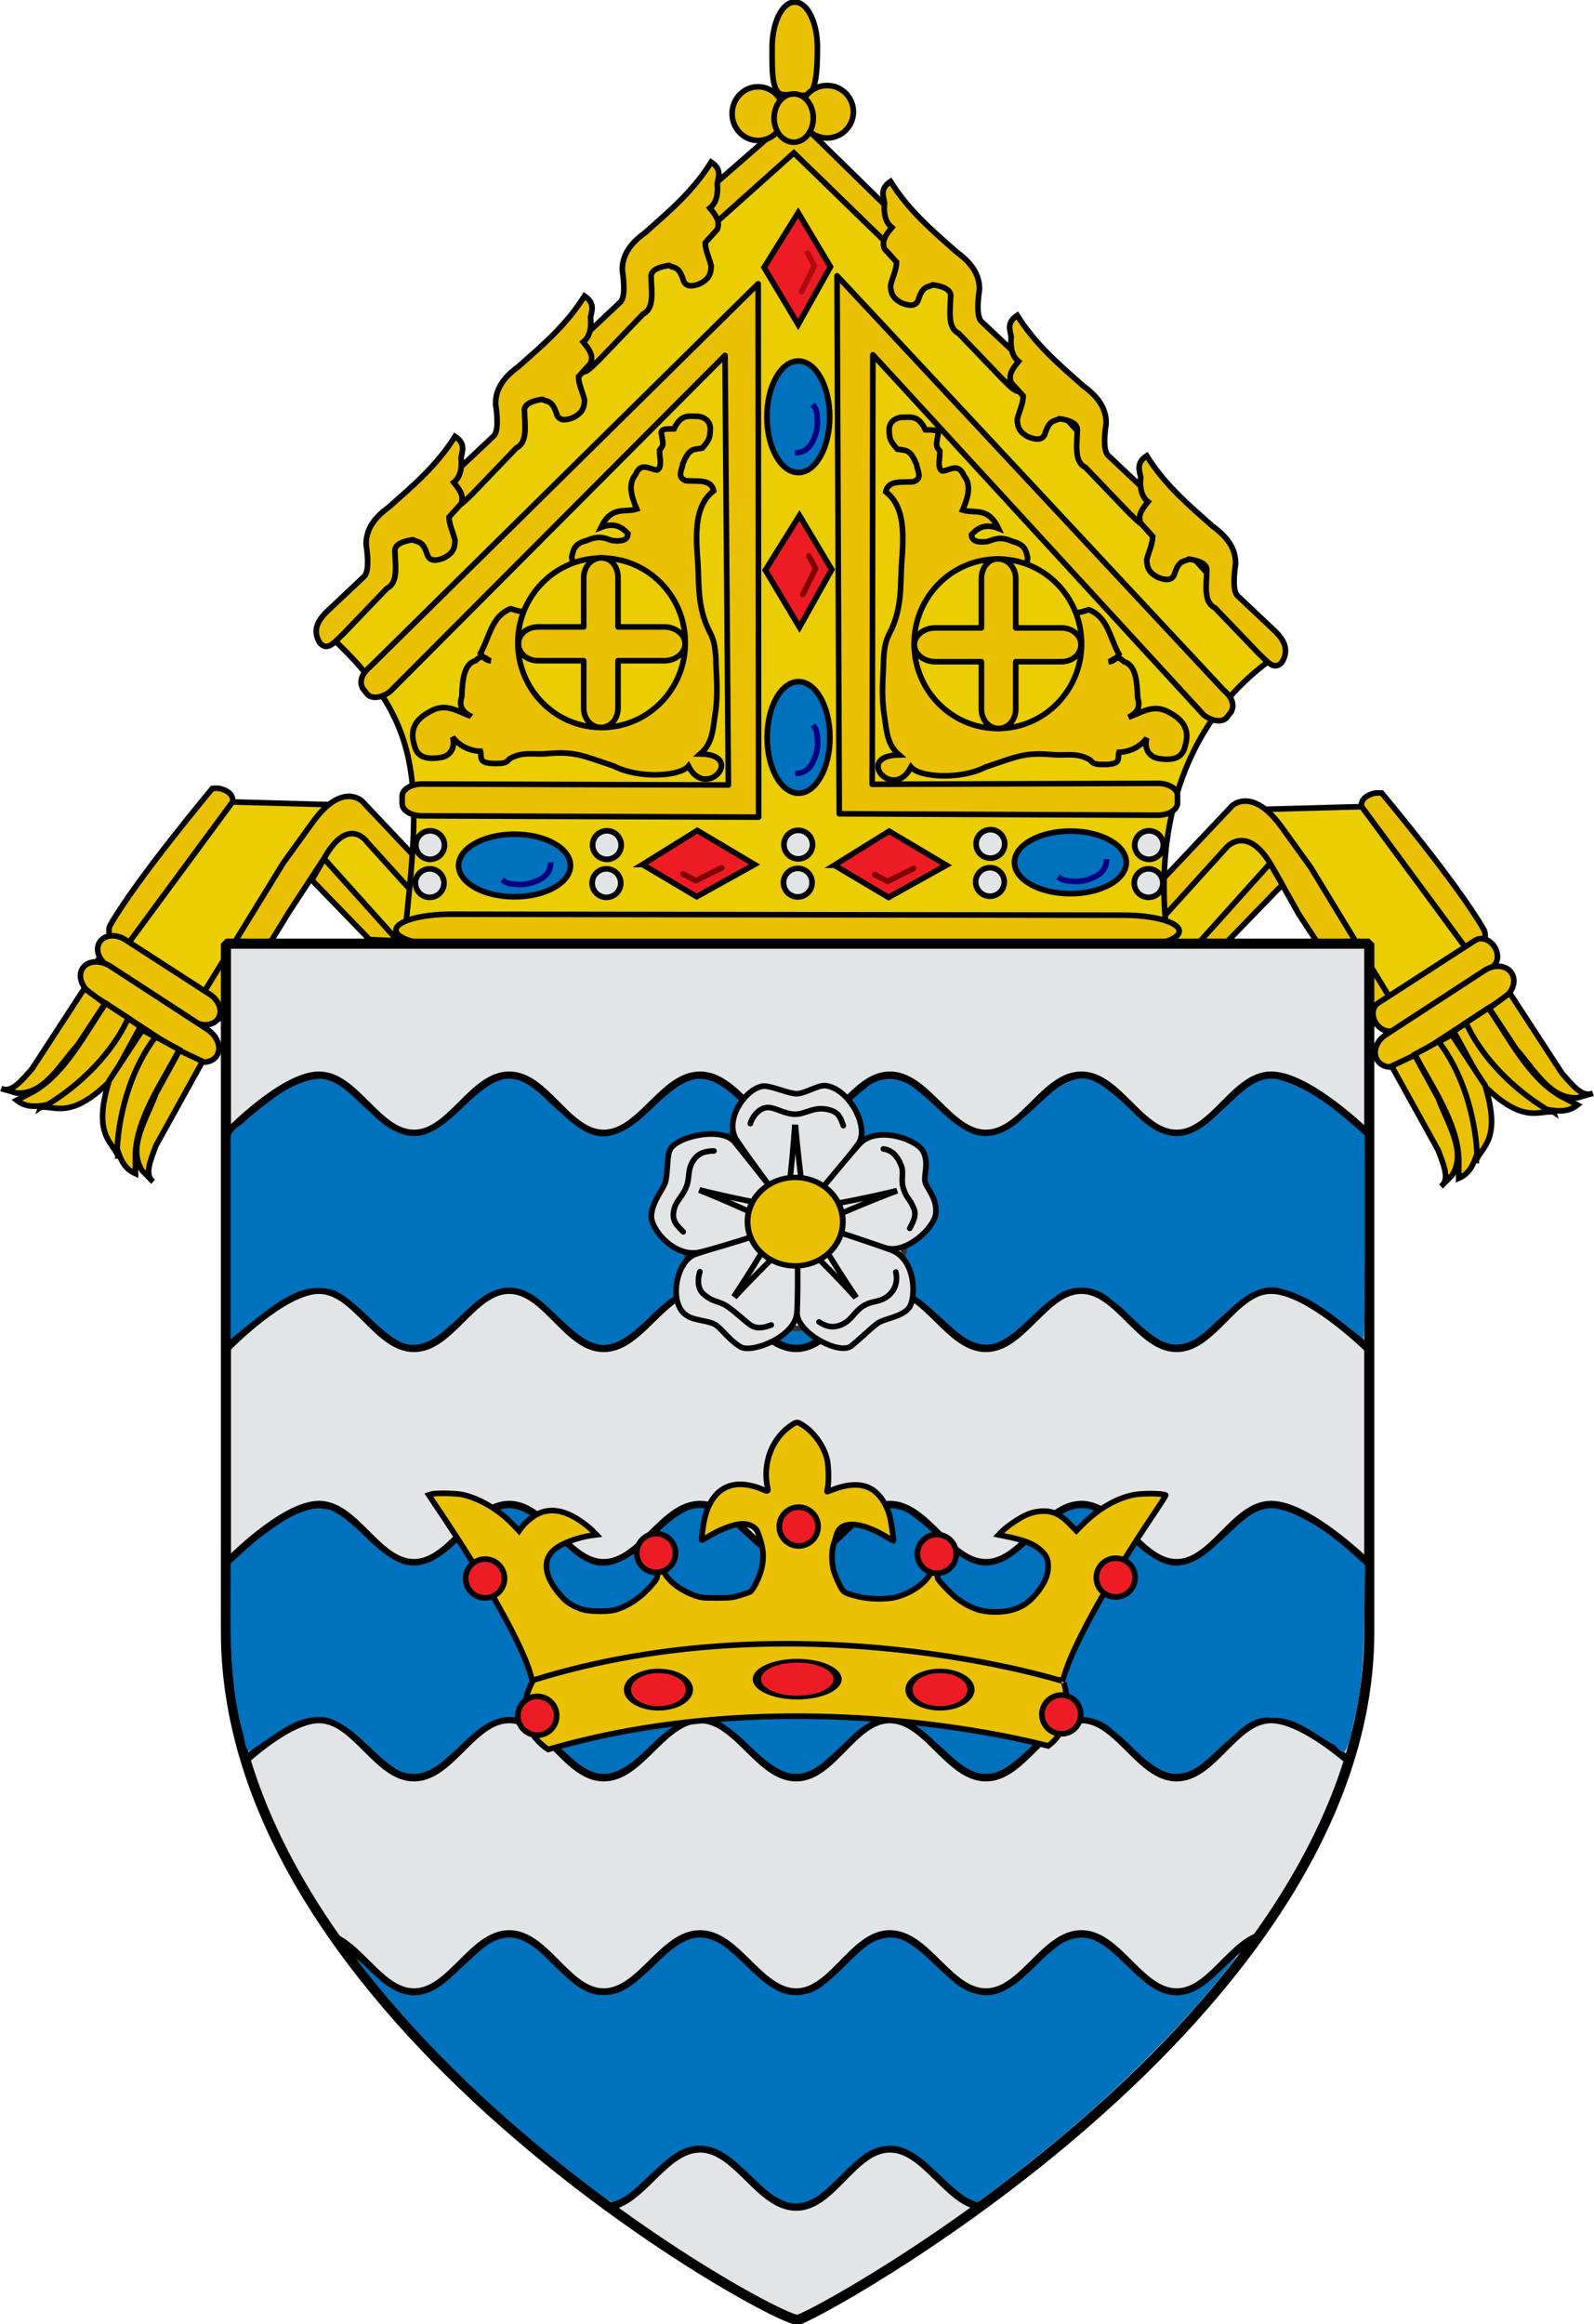 <?xml version="1.0" encoding="UTF-8" standalone="no"?>
<svg
   xmlns:dc="http://purl.org/dc/elements/1.1/"
   xmlns:cc="http://creativecommons.org/ns#"
   xmlns:rdf="http://www.w3.org/1999/02/22-rdf-syntax-ns#"
   xmlns:svg="http://www.w3.org/2000/svg"
   xmlns="http://www.w3.org/2000/svg"
   xmlns:sodipodi="http://sodipodi.sourceforge.net/DTD/sodipodi-0.dtd"
   xmlns:inkscape="http://www.inkscape.org/namespaces/inkscape"
   width="854.151"
   height="1245.016"
   viewBox="-5 -5 867.231 1263.136"
   id="svg2"
   version="1.1"
   inkscape:version="0.48.1 "
   sodipodi:docname="Roman Catholic Archdiocese of Atlanta.svg">
  <defs
     id="defs8" />
  <sodipodi:namedview
     pagecolor="#ffffff"
     bordercolor="#666666"
     borderopacity="1"
     objecttolerance="10"
     gridtolerance="10"
     guidetolerance="10"
     inkscape:pageopacity="0"
     inkscape:pageshadow="2"
     inkscape:window-width="1600"
     inkscape:window-height="848"
     id="namedview6"
     showgrid="false"
     fit-margin-top="0"
     fit-margin-left="0"
     fit-margin-right="0"
     fit-margin-bottom="0"
     inkscape:zoom="0.57785859"
     inkscape:cx="384.49819"
     inkscape:cy="767.91956"
     inkscape:window-x="-8"
     inkscape:window-y="-8"
     inkscape:window-maximized="1"
     inkscape:current-layer="svg2"
     showguides="true"
     inkscape:guide-bbox="true" />
  <g
     transform="matrix(4.296,0,0,4.284,-5.001,-5.281)"
     id="g6887"
     style="stroke-width:0.71;stroke-miterlimit:4;stroke-dasharray:none;display:inline">
    <g
       id="layer2"
       inkscape:label="Mitar"
       style="display:inline;stroke-width:0.71;stroke-miterlimit:4;stroke-dasharray:none"
       transform="translate(-0.831,-615.082)">
      <path
         style="fill:#eacd02;fill-opacity:1;stroke:#000000;stroke-width:0.71;stroke-linecap:butt;stroke-linejoin:miter;stroke-opacity:1;stroke-miterlimit:4;stroke-dasharray:none"
         d="m 154.553,735.034 9.414,-10.401 13.273,20.306 13.076,-7.43 -15.056,-20.11 -18.031,0.496 -14.658,17.139 11.982,0 z"
         id="path3752-5"
         sodipodi:nodetypes="cccccccc"
         inkscape:connector-curvature="0" />
      <path
         id="path2894-1"
         style="fill:#eac102;fill-opacity:1;stroke:#000000;stroke-width:0.71;stroke-linecap:butt;stroke-linejoin:miter;stroke-opacity:1;display:inline;stroke-miterlimit:4;stroke-dasharray:none"
         d="m 177.566,742.905 c 0,0 -2.642,2.925 -3.31,1.895 -3.103,-4.786 -8.933,-13.683 -8.933,-13.683 l -3.362,-6.004 c -3.105,-5.545 -5.764,-2.522 -5.764,-2.522 l -11.287,12.488 0.18,-5.232 11.768,-12.488 c 0,0 2.528,-2.513 6.244,2.642 l 3.722,5.163 z"
         sodipodi:nodetypes="csccccccccc"
         inkscape:connector-curvature="0" />
      <path
         style="fill:#eac102;fill-opacity:1;stroke:#000000;stroke-width:0.71;stroke-linecap:round;stroke-linejoin:round;stroke-opacity:1;display:inline;stroke-miterlimit:4;stroke-dasharray:none"
         d="m 152.333,735.085 9.337,-10.424 1.56,2.706 -7.307,7.565 -3.59,0.153 z"
         id="path2851"
         sodipodi:nodetypes="ccccc"
         inkscape:connector-curvature="0" />
      <path
         style="fill:#eacd02;fill-opacity:1;stroke:#000000;stroke-width:0.71;stroke-linecap:butt;stroke-linejoin:miter;stroke-opacity:1;display:inline;stroke-miterlimit:4;stroke-dasharray:none"
         d="m 48.999,734.44 -9.414,-10.401 -13.273,20.306 -13.076,-7.43 15.056,-20.11 18.031,0.496 14.658,17.139 -11.982,0 z"
         id="path3752-5-0"
         sodipodi:nodetypes="cccccccc"
         inkscape:connector-curvature="0" />
      <path
         id="path2894-1-9"
         style="fill:#eac102;fill-opacity:1;stroke:#000000;stroke-width:0.71;stroke-linecap:butt;stroke-linejoin:miter;stroke-opacity:1;display:inline;stroke-miterlimit:4;stroke-dasharray:none"
         d="m 26.135,741.863 c 0,0 0.888,5.401 3.683,1.149 2.795,-4.252 7.666,-12.267 7.666,-12.267 l 4.406,-6.749 c 3.105,-5.545 5.465,-2 5.465,-2 L 58.643,734.484 58.462,729.252 46.695,716.764 c 0,0 -2.528,-2.513 -6.244,2.642 l -3.722,5.163 z"
         sodipodi:nodetypes="czccccccccc"
         inkscape:connector-curvature="0" />
      <path
         style="fill:#eac102;fill-opacity:1;stroke:#000000;stroke-width:0.71;stroke-linecap:round;stroke-linejoin:round;stroke-opacity:1;display:inline;stroke-miterlimit:4;stroke-dasharray:none"
         d="m 51.22,734.491 -9.337,-10.424 -1.56,2.706 7.307,7.565 3.59,0.153 z"
         id="path2851-4"
         sodipodi:nodetypes="ccccc"
         inkscape:connector-curvature="0" />
      <path
         style="fill:#eac102;fill-opacity:1;stroke:#000000;stroke-width:0.71;stroke-linecap:butt;stroke-linejoin:miter;stroke-opacity:1;display:inline;stroke-miterlimit:4;stroke-dasharray:none"
         d="m 14.978,734.474 c -0.211,-0.128 -0.56,-1.325 -0.178,-1.994 3.356,-5.88 12.929,-17.339 12.929,-17.339 l 0,0 c 1,-0.091 1.307,0.132 1.642,0.262 0.428,0.227 0.957,0.512 0.941,1.405 l -13.167,17.917 c -0.448,0.61 -1.645,0.066 -2.167,-0.25 z"
         id="path3649-8"
         sodipodi:nodetypes="csccccss"
         inkscape:connector-curvature="0" />
      <path
         style="fill:#eacd02;fill-opacity:1;stroke:#000000;stroke-width:0.71;stroke-linecap:butt;stroke-linejoin:miter;stroke-opacity:1;stroke-miterlimit:4;stroke-dasharray:none"
         d="M 51.982,734.678 C 54.209,714.231 54.9,706.63 41.385,694.684 l 59.794,-64.572 61.782,67.861 c -11.902,7.875 -16.397,21.78 -14.168,37.136 l -96.811,-0.431 z"
         id="path3750"
         sodipodi:nodetypes="cccccc"
         inkscape:connector-curvature="0" />
      <path
         style="fill:#eac102;fill-opacity:1;stroke:#000000;stroke-width:0.71;stroke-linecap:butt;stroke-linejoin:miter;stroke-opacity:1;display:inline;stroke-miterlimit:4;stroke-dasharray:none"
         d="m 91.981,642.876 9.386,-8.427 12.01,11.707 1.867,-0.353 -0.051,-2.473 -13.877,-13.625 -13.221,11.556 1.413,2.119 2.473,-0.505 z"
         id="path3039"
         sodipodi:nodetypes="ccccccccc"
         inkscape:connector-curvature="0" />
      <path
         style="fill:#eac102;fill-opacity:1;stroke:#000000;stroke-width:0.71;stroke-linecap:butt;stroke-linejoin:miter;stroke-opacity:1;display:inline;stroke-miterlimit:4;stroke-dasharray:none"
         d="m 188.574,735.068 c 0.211,-0.128 0.56,-1.325 0.178,-1.994 -3.356,-5.88 -12.929,-17.339 -12.929,-17.339 l 0,0 c -1,-0.091 -1.307,0.132 -1.642,0.262 -0.428,0.227 -0.957,0.512 -0.941,1.405 l 13.167,17.917 c 0.448,0.61 1.645,0.066 2.167,-0.25 z"
         id="path3649"
         sodipodi:nodetypes="csccccss"
         inkscape:connector-curvature="0" />
      <path
         style="fill:#eac102;fill-opacity:1;fill-rule:evenodd;stroke:#000000;stroke-width:0.71;stroke-linecap:round;stroke-linejoin:round;stroke-miterlimit:4;stroke-opacity:1;stroke-dashoffset:0;display:inline;stroke-dasharray:none"
         d="m 175.362,742.393 12.284,-7.96 c 0.752,-0.487 1.842,-0.13 2.445,0.8 0.603,0.93 0.483,2.071 -0.269,2.558 l -12.284,7.96 c -0.752,0.487 -1.842,0.13 -2.445,-0.8 -0.603,-0.93 -0.483,-2.071 0.269,-2.558 z"
         id="rect3653"
         inkscape:connector-curvature="0" />
      <path
         style="fill:#eac102;fill-opacity:1;fill-rule:evenodd;stroke:#000000;stroke-width:0.71;stroke-linecap:round;stroke-linejoin:round;stroke-miterlimit:4;stroke-opacity:1;stroke-dashoffset:0;display:inline;stroke-dasharray:none"
         d="m 176.33,746.424 12.531,-8.186 c 1.235,-0.807 2.752,-0.657 3.4,0.335 0.648,0.993 0.176,2.442 -1.059,3.248 l -12.531,8.186 c -1.235,0.807 -2.752,0.657 -3.4,-0.335 -0.648,-0.993 -0.176,-2.442 1.059,-3.248 z"
         id="rect3653-1"
         inkscape:connector-curvature="0" />
      <path
         style="fill:#eac102;fill-opacity:1;stroke:#000000;stroke-width:0.71;stroke-linecap:butt;stroke-linejoin:miter;stroke-opacity:1;display:inline;stroke-miterlimit:4;stroke-dasharray:none"
         d="m 197.573,756.22 c -1.9,-0.233 -3.828,1.645 -8.959,-3.511 l -3.682,-6.736 1.755,-1.14 c 1.459,3.757 4.45,6.945 7.125,8.88 l 3.761,2.508 z"
         id="path3681"
         sodipodi:nodetypes="cscccc"
         inkscape:connector-curvature="0" />
      <path
         style="fill:#eac102;fill-opacity:1;stroke:#000000;stroke-width:0.71;stroke-linecap:butt;stroke-linejoin:miter;stroke-opacity:1;display:inline;stroke-miterlimit:4;stroke-dasharray:none"
         d="m 186.482,744.889 2.85,-1.869 c 2.583,3.762 5.091,8.842 9.108,11.171 l 2.166,1.14 c -1.173,0.93 -2.404,0.831 -3.875,0.57 -4.246,-2.564 -8.321,-6.679 -10.248,-11.011 z"
         id="path3683"
         sodipodi:nodetypes="cccccc"
         inkscape:connector-curvature="0" />
      <path
         style="fill:#eac102;fill-opacity:1;stroke:#000000;stroke-width:0.71;stroke-linecap:butt;stroke-linejoin:miter;stroke-opacity:1;display:inline;stroke-miterlimit:4;stroke-dasharray:none"
         d="m 189.435,743.054 2.598,-1.927 6.635,10.213 c 1.292,1.467 2.584,3.1 3.875,2.508 l -1.938,0.57 c -3.481,0.191 -5.401,-3.518 -7.751,-6.155 l -3.42,-5.209 z"
         id="path3685"
         sodipodi:nodetypes="ccccccc"
         inkscape:connector-curvature="0" />
      <path
         style="fill:#eac102;fill-opacity:1;stroke:#000000;stroke-width:0.71;stroke-linecap:butt;stroke-linejoin:miter;stroke-opacity:1;display:inline;stroke-miterlimit:4;stroke-dasharray:none"
         d="m 187.775,762.389 c 0.69,-1.786 3.254,-2.602 1.122,-9.557 l -4.208,-6.421 -1.832,1.012 c 2.627,3.057 4.031,7.197 4.478,10.467 l 0.441,4.499 z"
         id="path3681-1"
         sodipodi:nodetypes="cscccc"
         inkscape:connector-curvature="0" />
      <path
         style="fill:#eac102;fill-opacity:1;stroke:#000000;stroke-width:0.71;stroke-linecap:butt;stroke-linejoin:miter;stroke-opacity:1;display:inline;stroke-miterlimit:4;stroke-dasharray:none"
         d="m 183.004,747.268 -2.991,1.634 c 2.103,4.05 5.402,8.655 5.565,13.295 l -0.014,2.447 c 1.373,-0.597 1.865,-1.73 2.328,-3.15 -0.262,-4.954 -1.973,-10.486 -4.887,-14.226 z"
         id="path3683-7"
         sodipodi:nodetypes="cccccc"
         inkscape:connector-curvature="0" />
      <path
         style="fill:#eac102;fill-opacity:1;stroke:#000000;stroke-width:0.71;stroke-linecap:butt;stroke-linejoin:miter;stroke-opacity:1;display:inline;stroke-miterlimit:4;stroke-dasharray:none"
         d="m 179.995,749.009 -2.923,1.385 5.885,10.663 c 0.686,1.831 1.518,3.739 0.387,4.6 l 1.415,-1.441 c 1.808,-2.981 -0.56,-6.422 -1.779,-9.736 l -2.985,-5.47 z"
         id="path3685-4"
         sodipodi:nodetypes="ccccccc"
         inkscape:connector-curvature="0" />
      <path
         style="fill:#eac102;fill-opacity:1;fill-rule:evenodd;stroke:#000000;stroke-width:0.71;stroke-linecap:round;stroke-linejoin:round;stroke-miterlimit:4;stroke-opacity:1;stroke-dashoffset:0;display:inline;stroke-dasharray:none"
         d="M 27.408,741.292 16.688,734.346 c -1.185,-0.768 -2.624,-0.637 -3.227,0.293 -0.603,0.93 -0.134,2.297 1.051,3.065 l 10.72,6.946 c 1.185,0.768 2.624,0.637 3.227,-0.293 0.603,-0.93 0.134,-2.297 -1.051,-3.065 z"
         id="rect3653-8"
         inkscape:connector-curvature="0" />
      <path
         style="fill:#eac102;fill-opacity:1;fill-rule:evenodd;stroke:#000000;stroke-width:0.71;stroke-linecap:round;stroke-linejoin:round;stroke-miterlimit:4;stroke-opacity:1;stroke-dashoffset:0;display:inline;stroke-dasharray:none"
         d="m 27.066,745.727 -12.217,-7.981 c -1.322,-0.864 -2.909,-0.76 -3.557,0.233 -0.649,0.993 -0.106,2.487 1.216,3.351 l 12.217,7.981 c 1.322,0.864 2.909,0.76 3.557,-0.233 0.648,-0.993 0.106,-2.487 -1.216,-3.351 z"
         id="rect3653-1-2"
         inkscape:connector-curvature="0" />
      <path
         style="fill:#eac102;fill-opacity:1;stroke:#000000;stroke-width:0.71;stroke-linecap:butt;stroke-linejoin:miter;stroke-opacity:1;display:inline;stroke-miterlimit:4;stroke-dasharray:none"
         d="m 5.979,755.625 c 1.9,-0.233 3.828,1.645 8.959,-3.511 l 3.682,-6.736 -1.755,-1.14 c -1.459,3.757 -4.45,6.945 -7.125,8.88 l -3.761,2.508 z"
         id="path3681-4"
         sodipodi:nodetypes="cscccc"
         inkscape:connector-curvature="0" />
      <path
         style="fill:#eac102;fill-opacity:1;stroke:#000000;stroke-width:0.71;stroke-linecap:butt;stroke-linejoin:miter;stroke-opacity:1;display:inline;stroke-miterlimit:4;stroke-dasharray:none"
         d="m 17.07,744.295 -2.85,-1.869 c -2.583,3.762 -5.091,8.842 -9.108,11.171 l -2.166,1.14 c 1.173,0.93 2.404,0.831 3.875,0.57 4.246,-2.564 8.321,-6.679 10.248,-11.011 z"
         id="path3683-5"
         sodipodi:nodetypes="cccccc"
         inkscape:connector-curvature="0" />
      <path
         style="fill:#eac102;fill-opacity:1;stroke:#000000;stroke-width:0.71;stroke-linecap:butt;stroke-linejoin:miter;stroke-opacity:1;display:inline;stroke-miterlimit:4;stroke-dasharray:none"
         d="m 14.118,742.46 -2.598,-1.927 -6.635,10.213 c -1.292,1.467 -2.584,3.1 -3.875,2.508 l 1.938,0.57 c 3.481,0.191 5.401,-3.518 7.751,-6.155 l 3.42,-5.209 z"
         id="path3685-5"
         sodipodi:nodetypes="ccccccc"
         inkscape:connector-curvature="0" />
      <path
         style="fill:#eac102;fill-opacity:1;stroke:#000000;stroke-width:0.71;stroke-linecap:butt;stroke-linejoin:miter;stroke-opacity:1;display:inline;stroke-miterlimit:4;stroke-dasharray:none"
         d="m 15.777,761.795 c -0.69,-1.786 -3.254,-2.602 -1.122,-9.557 l 4.208,-6.421 1.832,1.012 c -2.627,3.057 -4.031,7.197 -4.478,10.467 l -0.441,4.499 z"
         id="path3681-1-1"
         sodipodi:nodetypes="cscccc"
         inkscape:connector-curvature="0" />
      <path
         style="fill:#eac102;fill-opacity:1;stroke:#000000;stroke-width:0.71;stroke-linecap:butt;stroke-linejoin:miter;stroke-opacity:1;display:inline;stroke-miterlimit:4;stroke-dasharray:none"
         d="m 20.549,746.674 2.991,1.634 c -2.103,4.05 -5.402,8.655 -5.565,13.295 l 0.014,2.447 c -1.373,-0.597 -1.865,-1.73 -2.328,-3.15 0.262,-4.954 1.973,-10.486 4.887,-14.226 z"
         id="path3683-7-7"
         sodipodi:nodetypes="cccccc"
         inkscape:connector-curvature="0" />
      <path
         style="fill:#eac102;fill-opacity:1;stroke:#000000;stroke-width:0.71;stroke-linecap:butt;stroke-linejoin:miter;stroke-opacity:1;display:inline;stroke-miterlimit:4;stroke-dasharray:none"
         d="m 23.558,748.415 2.923,1.385 -5.885,10.663 c -0.686,1.831 -1.518,3.739 -0.387,4.6 l -1.415,-1.441 c -1.808,-2.981 0.56,-6.422 1.779,-9.736 l 2.985,-5.47 z"
         id="path3685-4-1"
         sodipodi:nodetypes="ccccccc"
         inkscape:connector-curvature="0" />
      <path
         style="fill:#eac102;fill-opacity:1;stroke:#000000;stroke-width:0.71;stroke-linecap:butt;stroke-linejoin:miter;stroke-opacity:1;display:inline;stroke-miterlimit:4;stroke-dasharray:none"
         d="m 79.301,653.481 -4.656,4.402 c -0.87,0.874 -1.97,2.219 -0.847,3.979 0.988,1.099 1.891,-0.208 2.878,-1.101 l 5.588,-5.842 c 1.45,-0.709 1.086,-2.815 1.016,-4.826 0.048,-0.835 1.122,-1.189 2.286,-1.355 0.621,0.393 1.242,-0.016 1.863,2.032 0.339,0.696 1.101,0.685 2.117,0.254 0.92,-0.516 1.324,-1.018 1.355,-2.201 -0.244,-1.044 -0.732,-1.919 -0.762,-2.963 l 1.524,-1.693 c 0.432,-1.051 -0.264,-1.877 -0.931,-2.709 0.758,-0.597 1.077,-1.633 0.931,-3.132 0.176,-0.903 0.579,-1.806 -0.762,-2.709 -2.337,3.753 -5.391,6.311 -8.381,8.974 -1.766,1.278 -2.914,2.787 -2.878,4.741 0.359,2.446 0.205,3.734 -0.339,4.148 z"
         id="path2959-1-5"
         sodipodi:nodetypes="cccccccccccccccccc"
         inkscape:connector-curvature="0" />
      <path
         style="fill:#eac102;fill-opacity:1;stroke:#000000;stroke-width:0.71;stroke-linecap:butt;stroke-linejoin:miter;stroke-opacity:1;display:inline;stroke-miterlimit:4;stroke-dasharray:none"
         d="m 63.257,670.482 -4.656,4.402 c -0.87,0.874 -1.97,2.219 -0.847,3.979 0.988,1.099 1.891,-0.208 2.878,-1.101 l 5.588,-5.842 c 1.45,-0.709 1.086,-2.815 1.016,-4.826 0.048,-0.835 1.122,-1.189 2.286,-1.355 0.621,0.393 1.242,-0.016 1.863,2.032 0.339,0.696 1.101,0.685 2.117,0.254 0.92,-0.516 1.324,-1.018 1.355,-2.201 -0.244,-1.044 -0.732,-1.919 -0.762,-2.963 l 1.524,-1.693 c 0.432,-1.051 -0.264,-1.877 -0.931,-2.709 0.758,-0.597 1.077,-1.633 0.931,-3.132 0.176,-0.903 0.579,-1.806 -0.762,-2.709 -2.337,3.753 -5.391,6.311 -8.381,8.974 -1.766,1.278 -2.914,2.787 -2.878,4.741 0.359,2.446 0.205,3.734 -0.339,4.148 z"
         id="path2959-1"
         sodipodi:nodetypes="cccccccccccccccccc"
         inkscape:connector-curvature="0" />
      <path
         style="fill:#eac102;fill-opacity:1;stroke:#000000;stroke-width:0.71;stroke-linecap:butt;stroke-linejoin:miter;stroke-opacity:1;display:inline;stroke-miterlimit:4;stroke-dasharray:none"
         d="m 46.86,688.31 -4.656,4.402 c -0.87,0.874 -1.97,2.219 -0.847,3.979 0.988,1.099 1.891,-0.208 2.878,-1.101 l 5.588,-5.842 c 1.45,-0.709 1.086,-2.815 1.016,-4.826 0.048,-0.835 1.122,-1.189 2.286,-1.355 0.621,0.393 1.242,-0.016 1.863,2.032 0.339,0.696 1.101,0.685 2.117,0.254 0.92,-0.516 1.324,-1.018 1.355,-2.201 -0.244,-1.044 -0.732,-1.919 -0.762,-2.963 l 1.524,-1.693 c 0.432,-1.051 -0.264,-1.877 -0.931,-2.709 0.758,-0.597 1.077,-1.633 0.931,-3.132 0.176,-0.903 0.579,-1.806 -0.762,-2.709 -2.337,3.753 -5.391,6.311 -8.381,8.974 -1.766,1.278 -2.914,2.787 -2.878,4.741 0.359,2.446 0.205,3.734 -0.339,4.148 z"
         id="path2959"
         sodipodi:nodetypes="cccccccccccccccccc"
         inkscape:connector-curvature="0" />
      <path
         style="fill:#eac102;fill-opacity:1;stroke:#000000;stroke-width:0.71;stroke-linecap:butt;stroke-linejoin:miter;stroke-opacity:1;display:inline;stroke-miterlimit:4;stroke-dasharray:none"
         d="m 125.211,655.941 4.656,4.402 c 0.87,0.874 1.97,2.219 0.847,3.979 -0.988,1.099 -1.891,-0.208 -2.878,-1.101 l -5.588,-5.842 c -1.45,-0.709 -1.086,-2.815 -1.016,-4.826 -0.048,-0.835 -1.122,-1.189 -2.286,-1.355 -0.621,0.393 -1.242,-0.016 -1.863,2.032 -0.339,0.696 -1.101,0.685 -2.117,0.254 -0.92,-0.516 -1.324,-1.018 -1.355,-2.201 0.244,-1.044 0.732,-1.919 0.762,-2.963 l -1.524,-1.693 c -0.432,-1.051 0.264,-1.877 0.931,-2.709 -0.758,-0.597 -1.077,-1.633 -0.931,-3.132 -0.176,-0.903 -0.579,-1.806 0.762,-2.709 2.337,3.753 5.391,6.311 8.381,8.974 1.766,1.278 2.914,2.787 2.878,4.741 -0.359,2.446 -0.205,3.734 0.339,4.148 z"
         id="path2959-1-5-2"
         sodipodi:nodetypes="cccccccccccccccccc"
         inkscape:connector-curvature="0" />
      <path
         style="fill:#eac102;fill-opacity:1;stroke:#000000;stroke-width:0.71;stroke-linecap:butt;stroke-linejoin:miter;stroke-opacity:1;display:inline;stroke-miterlimit:4;stroke-dasharray:none"
         d="m 141.255,672.943 4.656,4.402 c 0.87,0.874 1.97,2.219 0.847,3.979 -0.988,1.099 -1.891,-0.208 -2.878,-1.101 l -5.588,-5.842 c -1.45,-0.709 -1.086,-2.815 -1.016,-4.826 -0.048,-0.835 -1.122,-1.189 -2.286,-1.355 -0.621,0.393 -1.242,-0.016 -1.863,2.032 -0.339,0.696 -1.101,0.685 -2.117,0.254 -0.92,-0.516 -1.324,-1.018 -1.355,-2.201 0.244,-1.044 0.732,-1.919 0.762,-2.963 l -1.524,-1.693 c -0.432,-1.051 0.264,-1.877 0.931,-2.709 -0.758,-0.597 -1.077,-1.633 -0.931,-3.132 -0.176,-0.903 -0.579,-1.806 0.762,-2.709 2.337,3.753 5.391,6.311 8.381,8.974 1.766,1.278 2.914,2.787 2.878,4.741 -0.359,2.446 -0.205,3.734 0.339,4.148 z"
         id="path2959-1-7"
         sodipodi:nodetypes="cccccccccccccccccc"
         inkscape:connector-curvature="0" />
      <path
         style="fill:#eac102;fill-opacity:1;stroke:#000000;stroke-width:0.71;stroke-linecap:butt;stroke-linejoin:miter;stroke-opacity:1;display:inline;stroke-miterlimit:4;stroke-dasharray:none"
         d="m 157.652,690.771 4.656,4.402 c 0.87,0.874 1.97,2.219 0.847,3.979 -0.988,1.099 -1.891,-0.208 -2.878,-1.101 l -5.588,-5.842 c -1.45,-0.709 -1.086,-2.815 -1.016,-4.826 -0.048,-0.835 -1.122,-1.189 -2.286,-1.355 -0.621,0.393 -1.242,-0.016 -1.863,2.032 -0.339,0.696 -1.101,0.685 -2.116,0.254 -0.92,-0.516 -1.324,-1.018 -1.355,-2.201 0.244,-1.044 0.732,-1.919 0.762,-2.963 l -1.524,-1.693 c -0.432,-1.051 0.264,-1.877 0.931,-2.709 -0.758,-0.597 -1.077,-1.633 -0.931,-3.132 -0.176,-0.903 -0.579,-1.806 0.762,-2.709 2.337,3.753 5.391,6.311 8.381,8.974 1.766,1.278 2.914,2.787 2.878,4.741 -0.359,2.446 -0.205,3.734 0.339,4.148 z"
         id="path2959-6"
         sodipodi:nodetypes="cccccccccccccccccc"
         inkscape:connector-curvature="0" />
      <path
         style="fill:#eac102;fill-opacity:1;fill-rule:evenodd;stroke:#000000;stroke-width:0.71;stroke-linecap:round;stroke-linejoin:round;stroke-miterlimit:4;stroke-opacity:1;stroke-dashoffset:0;display:inline;stroke-dasharray:none"
         d="m 104.351,621.065 c 0,2.016 -0.068,4.717 -0.846,5.749 -0.452,0.6 -2.8,0.245 -3.382,0.245 -1.584,0 -1.507,-2.806 -1.507,-5.993 0,-3.187 1.284,-5.771 2.868,-5.771 1.584,0 2.868,2.584 2.868,5.771 z"
         id="path3043"
         sodipodi:nodetypes="cssssc"
         inkscape:connector-curvature="0" />
      <path
         style="fill:#eac102;fill-opacity:1;fill-rule:evenodd;stroke:#000000;stroke-width:0.71;stroke-linecap:round;stroke-linejoin:round;stroke-miterlimit:4;stroke-opacity:1;stroke-dashoffset:0;display:inline;stroke-dasharray:none"
         d="m 100.132,629.466 c 0,1.884 -1.474,3.411 -3.292,3.411 -1.818,0 -3.292,-1.527 -3.292,-3.411 0,-1.884 1.474,-3.411 3.292,-3.411 1.818,0 3.292,1.527 3.292,3.411 z"
         id="path3046-1"
         inkscape:connector-curvature="0" />
      <path
         style="fill:#eac102;fill-opacity:1;fill-rule:evenodd;stroke:#000000;stroke-width:0.71;stroke-linecap:round;stroke-linejoin:round;stroke-miterlimit:4;stroke-opacity:1;stroke-dashoffset:0;display:inline;stroke-dasharray:none"
         d="m 108.905,629.227 c 0,1.841 -1.492,3.333 -3.333,3.333 -1.841,0 -3.333,-1.492 -3.333,-3.333 0,-1.841 1.492,-3.333 3.333,-3.333 1.841,0 3.333,1.492 3.333,3.333 z"
         id="path3046-2"
         inkscape:connector-curvature="0" />
      <path
         style="fill:#eac102;fill-opacity:1;fill-rule:evenodd;stroke:#000000;stroke-width:0.71;stroke-linecap:round;stroke-linejoin:round;stroke-miterlimit:4;stroke-opacity:1;stroke-dashoffset:0;display:inline;stroke-dasharray:none"
         d="m 103.829,630.025 c 0,1.696 -1.111,3.07 -2.482,3.07 -1.371,0 -2.482,-1.375 -2.482,-3.07 0,-1.696 1.111,-3.07 2.482,-3.07 1.371,0 2.482,1.375 2.482,3.07 z"
         id="path3046"
         inkscape:connector-curvature="0" />
      <path
         style="fill:#eac102;fill-opacity:1;fill-rule:evenodd;stroke:#000000;stroke-width:0.71;stroke-linecap:round;stroke-linejoin:round;stroke-miterlimit:4;stroke-opacity:1;stroke-dashoffset:0;display:inline;stroke-dasharray:none"
         d="m 143.16,731.235 -85.169,-0.12 c -3.887,-0.005 -7.017,0.892 -7.019,2.012 -0.002,1.12 3.126,2.026 7.013,2.031 l 85.169,0.12 c 3.887,0.005 7.017,-0.892 7.019,-2.012 0.002,-1.12 -3.126,-2.026 -7.013,-2.031 z"
         id="rect3653-1-2-3"
         inkscape:connector-curvature="0" />
      <path
         id="rect3653-1-2-3-1"
         style="fill:#eac102;fill-opacity:1;fill-rule:evenodd;stroke:#000000;stroke-width:0.71;stroke-linecap:round;stroke-linejoin:round;stroke-miterlimit:4;stroke-opacity:1;stroke-dashoffset:0;display:inline;stroke-dasharray:none"
         d="m 153.277,705.814 -41.902,-45.735 -0.087,54.54 36.17,-0.123 8e-5,0 c 1.385,0.002 2.499,0.693 2.498,1.55 l -9.9e-4,0.95 c -0.001,0.857 -1.117,1.545 -2.502,1.543 l -40.335,-0.177 -0.281,-68.306 48.918,52.561 c 0.849,0.726 1.52,1.644 1.026,2.755 l -0.583,0.75 c -0.526,0.677 -1.826,0.541 -2.92,-0.308 z"
         sodipodi:nodetypes="cccccccccccccc"
         inkscape:connector-curvature="0" />
      <path
         id="rect3653-1-2-3-1-6"
         style="fill:#eac102;fill-opacity:1;fill-rule:evenodd;stroke:#000000;stroke-width:0.71;stroke-linecap:round;stroke-linejoin:round;stroke-miterlimit:4;stroke-opacity:1;stroke-dashoffset:0;display:inline;stroke-dasharray:none"
         d="m 50.237,702.834 42.411,-42.671 0.427,54.54 -38.814,-0.123 -7.9e-5,0 c -1.385,0.002 -2.499,0.693 -2.498,1.55 l 0.001,0.95 c 0.001,0.857 1.117,1.545 2.502,1.543 l 42.639,0.163 -0.059,-67.726 -49.087,48.576 c -0.849,0.726 -1.52,1.644 -1.026,2.755 l 0.583,0.75 c 0.526,0.677 1.826,0.541 2.92,-0.308 z"
         sodipodi:nodetypes="cccccccccccccc"
         inkscape:connector-curvature="0" />
      <path
         style="fill:#eac102;fill-opacity:1;stroke:#000000;stroke-width:0.71;stroke-linecap:butt;stroke-linejoin:miter;stroke-opacity:1;display:inline;stroke-miterlimit:4;stroke-dasharray:none"
         d="m 60.474,705.982 c -1.649,-0.579 -3.18,-1.785 -5.161,-0.615 -1.649,0.874 -2.643,2.088 -2.047,4.128 0.262,1.189 0.864,2.143 3.47,1.713 1.206,-0.277 1.756,-1.263 1.424,-2.591 0.688,0.979 1.997,1.758 3.515,1.801 0.249,0.797 -0.578,1.713 2.625,1.537 0.777,-0.105 0.833,-0.352 1.051,-0.567 1.675,-0.991 3.163,-0.502 4.733,-0.662 3.551,-0.305 4.379,0.201 8.498,1.581 3.13,1.621 8.331,1.331 9.433,0 2.255,4.432 7.267,-1.458 1.51,-1.548 1.456,-1.259 1.576,-2.909 1.827,-4.688 0.508,-3.159 0.16,-5.134 0.133,-7.554 -0.151,-2.315 -0.532,-2.698 -1.112,-3.953 -1.37,-3.234 -0.932,-6.11 -1.246,-9.135 -0.194,-3.238 -0.167,-6.341 2.091,-8.081 -0.359,-1.543 -2.049,-1.15 -3.515,-1.274 -1.218,-0.455 -0.485,-1.372 -0.4,-2.152 0.779,-1.902 1.198,-1.811 2.447,-1.976 1.157,-1.282 0.94,-1.665 1.023,-2.196 0.087,-0.947 -0.325,-1.6 -1.424,-1.845 -1.269,0.01 -2.221,-0.388 -3.159,1.581 -0.806,0.037 -1.877,-0.136 -1.557,0.791 0.23,1.296 0.211,1.292 -0.267,1.889 -0.072,0.787 0.411,2.188 -0.311,2.547 -0.948,-0.038 -2.024,-1.144 -2.759,0.615 -0.948,1.165 -0.517,2.719 0.178,4.348 -1.541,0.47 -3.211,-0.464 -4.538,2.328 1.726,-0.673 2.637,-0.04 3.426,0.791 -0.027,0.633 -0.442,1.06 -2.002,0.878 -0.877,-0.261 -1.581,-0.742 -3.248,0 -1.564,0.378 -1.689,1.23 -1.869,2.064 l 0.356,3.03 -6.451,3.865 c -0.302,0.141 -1.004,-0.113 -1.646,-0.307 -2.447,0.974 -2.645,3.547 -3.826,5.666 0.286,0.44 0.584,0.87 1.335,0.966 -0.612,-0.126 -0.923,-1.066 -1.958,-0.044 -1.465,0.428 -1.672,2.409 -1.735,4.568 -0.449,1.315 0.192,2.003 1.157,2.503 z"
         id="path3004-1"
         sodipodi:nodetypes="ccccccccccccccccccccccccccccccccccccccccc"
         inkscape:connector-curvature="0" />
      <path
         style="fill:#eacd02;fill-opacity:1;fill-rule:evenodd;stroke:#000000;stroke-width:0.71;stroke-linecap:round;stroke-linejoin:round;stroke-miterlimit:4;stroke-opacity:1;stroke-dashoffset:0;display:inline;stroke-dasharray:none"
         d="m 66.415,696.646 c 0,5.944 4.746,10.762 10.601,10.762 5.855,0 10.601,-4.818 10.601,-10.762 0,-5.944 -4.746,-10.762 -10.601,-10.762 -5.851,0 -10.595,4.812 -10.601,10.751"
         id="path3988-7"
         inkscape:connector-curvature="0" />
      <path
         style="fill:#eac102;fill-opacity:1;fill-rule:evenodd;stroke:#000000;stroke-width:0.71;stroke-linecap:round;stroke-linejoin:round;stroke-miterlimit:4;stroke-opacity:1;stroke-dasharray:none;stroke-dashoffset:0;display:inline"
         d="m 76.995,685.867 c 1.204,0 2.105,1.102 2.105,2.518 l 0,6.25 5.848,0 c 1.435,0 2.645,0.952 2.645,2.14 0,1.189 -1.21,2.152 -2.645,2.152 l -5.848,0 0,6 c 0,1.416 -0.965,2.475 -2.17,2.475 -1.204,0 -2.179,-1.059 -2.179,-2.475 l 0,-6 -5.767,0 c -1.435,0 -2.493,-0.963 -2.493,-2.152 0,-1.189 1.058,-2.14 2.493,-2.14 l 5.767,0 0,-6.25 c 0,-1.416 1.039,-2.518 2.243,-2.518 z"
         id="rect3990-4"
         sodipodi:nodetypes="ccccscccscccscccc"
         inkscape:connector-curvature="0" />
      <path
         style="fill:#eac102;fill-opacity:1;stroke:#000000;stroke-width:0.71;stroke-linecap:butt;stroke-linejoin:miter;stroke-opacity:1;display:inline;stroke-miterlimit:4;stroke-dasharray:none"
         d="m 143.745,706.109 c 1.649,-0.579 3.18,-1.785 5.161,-0.615 1.649,0.874 2.643,2.088 2.047,4.128 -0.262,1.189 -0.864,2.143 -3.47,1.713 -1.206,-0.277 -1.756,-1.263 -1.424,-2.591 -0.688,0.979 -1.997,1.758 -3.515,1.801 -0.249,0.797 0.578,1.713 -2.625,1.537 -0.777,-0.105 -0.833,-0.352 -1.051,-0.567 -1.675,-0.991 -3.163,-0.502 -4.733,-0.663 -3.55,-0.305 -4.379,0.201 -8.498,1.581 -3.13,1.621 -8.331,1.331 -9.433,0 -2.255,4.432 -7.267,-1.458 -1.51,-1.548 -1.456,-1.259 -1.576,-2.909 -1.827,-4.688 -0.508,-3.159 -0.16,-5.134 -0.133,-7.554 0.151,-2.315 0.532,-2.698 1.112,-3.953 1.37,-3.234 0.932,-6.11 1.246,-9.135 0.194,-3.238 0.167,-6.341 -2.091,-8.081 0.359,-1.543 2.049,-1.15 3.515,-1.274 1.218,-0.455 0.485,-1.372 0.4,-2.152 -0.779,-1.902 -1.198,-1.811 -2.447,-1.976 -1.157,-1.282 -0.94,-1.665 -1.023,-2.196 -0.086,-0.947 0.325,-1.6 1.424,-1.845 1.269,0.01 2.221,-0.388 3.159,1.581 0.806,0.037 1.877,-0.136 1.557,0.791 -0.23,1.296 -0.211,1.292 0.267,1.889 0.072,0.787 -0.411,2.188 0.311,2.547 0.948,-0.038 2.024,-1.144 2.759,0.615 0.948,1.165 0.517,2.719 -0.178,4.348 1.541,0.47 3.211,-0.464 4.538,2.328 -1.726,-0.673 -2.637,-0.04 -3.426,0.791 0.027,0.633 0.442,1.06 2.002,0.878 0.877,-0.261 1.581,-0.742 3.248,0 1.564,0.378 1.689,1.23 1.869,2.064 l -0.356,3.03 6.451,3.865 c 0.302,0.142 1.004,-0.113 1.646,-0.307 2.446,0.974 2.645,3.547 3.826,5.666 -0.286,0.44 -0.585,0.87 -1.335,0.966 0.612,-0.126 0.923,-1.066 1.958,-0.044 1.465,0.428 1.672,2.409 1.735,4.568 0.449,1.315 -0.192,2.003 -1.157,2.503 z"
         id="path3004-1-5"
         sodipodi:nodetypes="ccccccccccccccccccccccccccccccccccccccccc"
         inkscape:connector-curvature="0" />
      <path
         style="fill:#eacd02;fill-opacity:1;fill-rule:evenodd;stroke:#000000;stroke-width:0.71;stroke-linecap:round;stroke-linejoin:round;stroke-miterlimit:4;stroke-opacity:1;stroke-dashoffset:0;display:inline;stroke-dasharray:none"
         d="m 137.804,696.773 c 0,5.944 -4.746,10.762 -10.601,10.762 -5.855,0 -10.601,-4.818 -10.601,-10.762 0,-5.944 4.746,-10.762 10.601,-10.762 5.851,0 10.595,4.812 10.601,10.751"
         id="path3988-7-5"
         inkscape:connector-curvature="0" />
      <path
         style="fill:#eac102;fill-opacity:1;fill-rule:evenodd;stroke:#000000;stroke-width:0.71;stroke-linecap:round;stroke-linejoin:round;stroke-miterlimit:4;stroke-opacity:1;stroke-dasharray:none;stroke-dashoffset:0;display:inline"
         d="m 127.224,685.993 c -1.204,0 -2.105,1.102 -2.105,2.518 l 0,6.25 -5.848,0 c -1.435,0 -2.645,0.952 -2.645,2.14 0,1.189 1.21,2.152 2.645,2.152 l 5.848,0 0,6 c 0,1.416 0.965,2.475 2.17,2.475 1.204,0 2.179,-1.059 2.179,-2.475 l 0,-6 5.767,0 c 1.435,0 2.493,-0.963 2.493,-2.152 0,-1.189 -1.058,-2.14 -2.493,-2.14 l -5.767,0 0,-6.25 c 0,-1.416 -1.039,-2.518 -2.243,-2.518 z"
         id="rect3990-4-1"
         sodipodi:nodetypes="ccccscccscccscccc"
         inkscape:connector-curvature="0" />
      <path
         style="fill:#ed1c24;fill-opacity:1;stroke:#000000;stroke-width:0.71;stroke-linecap:butt;stroke-linejoin:miter;stroke-miterlimit:4;stroke-opacity:1;stroke-dasharray:none;display:inline"
         d="m 101.914,642.048 4.087,6.864 -4.087,7.326 -4.319,-7.249 4.319,-6.941 z"
         id="path3113"
         sodipodi:nodetypes="ccccc"
         inkscape:connector-curvature="0" />
      <path
         style="fill:none;stroke:#ae0c0f;stroke-width:0.71;stroke-linecap:round;stroke-linejoin:round;stroke-opacity:1;display:inline;stroke-miterlimit:4;stroke-dasharray:none"
         d="m 102.339,652.079 1.625,-3.282 -0.848,-1.619"
         id="path3117"
         sodipodi:nodetypes="ccc"
         inkscape:connector-curvature="0" />
      <path
         style="fill:#ed1c24;fill-opacity:1;stroke:#000000;stroke-width:0.71;stroke-linecap:butt;stroke-linejoin:miter;stroke-miterlimit:4;stroke-opacity:1;stroke-dasharray:none;display:inline"
         d="m 102.078,680.488 4.087,6.864 -4.087,7.326 -4.319,-7.249 4.319,-6.941 z"
         id="path3113-7"
         sodipodi:nodetypes="ccccc"
         inkscape:connector-curvature="0" />
      <path
         style="fill:none;stroke:#800000;stroke-width:0.71;stroke-linecap:round;stroke-linejoin:round;stroke-opacity:1;display:inline;stroke-miterlimit:4;stroke-dasharray:none"
         d="m 102.503,690.519 1.625,-3.282 -0.848,-1.619"
         id="path3117-1"
         sodipodi:nodetypes="ccc"
         inkscape:connector-curvature="0" />
      <path
         style="fill:#0071bc;fill-opacity:1;fill-rule:evenodd;stroke:#000000;stroke-width:0.71;stroke-linecap:round;stroke-linejoin:round;stroke-miterlimit:4;stroke-opacity:1;stroke-dashoffset:0;display:inline;stroke-dasharray:none"
         d="m 105.907,667.957 c 0,3.911 -1.779,7.082 -3.974,7.082 -2.195,0 -3.974,-3.171 -3.974,-7.082 0,-3.911 1.779,-7.082 3.974,-7.082 2.193,0 3.971,3.166 3.974,7.075"
         id="path3916"
         inkscape:connector-curvature="0" />
      <path
         style="fill:none;stroke:#000080;stroke-width:0.71;stroke-linecap:butt;stroke-linejoin:miter;stroke-opacity:1;display:inline;stroke-miterlimit:4;stroke-dasharray:none"
         d="m 101.516,672.533 c 1.201,0.012 1.965,-0.674 2.413,-1.867 0.535,-1.197 0.462,-2.167 0.337,-3.118 -0.092,-0.648 -0.305,-0.884 -0.507,-1.157"
         id="path3920"
         sodipodi:nodetypes="cccc"
         inkscape:connector-curvature="0" />
      <path
         style="fill:#0071bc;fill-opacity:1;fill-rule:evenodd;stroke:#000000;stroke-width:0.71;stroke-linecap:round;stroke-linejoin:round;stroke-miterlimit:4;stroke-opacity:1;stroke-dashoffset:0;display:inline;stroke-dasharray:none"
         d="m 105.934,708.669 c 0,3.911 -1.779,7.082 -3.974,7.082 -2.195,0 -3.974,-3.171 -3.974,-7.082 0,-3.911 1.779,-7.082 3.974,-7.082 2.193,0 3.971,3.166 3.974,7.075"
         id="path3916-1"
         inkscape:connector-curvature="0" />
      <path
         style="fill:none;stroke:#000080;stroke-width:0.71;stroke-linecap:butt;stroke-linejoin:miter;stroke-opacity:1;display:inline;stroke-miterlimit:4;stroke-dasharray:none"
         d="m 101.542,713.245 c 1.201,0.012 1.965,-0.674 2.413,-1.867 0.535,-1.197 0.462,-2.167 0.337,-3.118 -0.092,-0.648 -0.305,-0.884 -0.507,-1.157"
         id="path3920-5"
         sodipodi:nodetypes="cccc"
         inkscape:connector-curvature="0" />
      <path
         style="fill:#ed1c24;fill-opacity:1;stroke:#000000;stroke-width:0.71;stroke-linecap:butt;stroke-linejoin:miter;stroke-miterlimit:4;stroke-opacity:1;stroke-dasharray:none;display:inline"
         d="m 82.198,724.801 6.864,4.087 7.326,-4.087 -7.249,-4.319 -6.941,4.319 z"
         id="path3113-2"
         sodipodi:nodetypes="ccccc"
         inkscape:connector-curvature="0" />
      <path
         style="fill:none;stroke:#800000;stroke-width:0.71;stroke-linecap:round;stroke-linejoin:round;stroke-opacity:1;display:inline;stroke-miterlimit:4;stroke-dasharray:none"
         d="m 92.228,725.227 -3.282,1.625 -1.619,-0.848"
         id="path3117-7"
         sodipodi:nodetypes="ccc"
         inkscape:connector-curvature="0" />
      <path
         style="fill:#ed1c24;fill-opacity:1;stroke:#000000;stroke-width:0.71;stroke-linecap:butt;stroke-linejoin:miter;stroke-miterlimit:4;stroke-opacity:1;stroke-dasharray:none;display:inline"
         d="m 106.492,724.891 6.864,4.087 7.326,-4.087 -7.249,-4.319 -6.941,4.319 z"
         id="path3113-2-6"
         sodipodi:nodetypes="ccccc"
         inkscape:connector-curvature="0" />
      <path
         style="fill:none;stroke:#800000;stroke-width:0.71;stroke-linecap:round;stroke-linejoin:round;stroke-opacity:1;display:inline;stroke-miterlimit:4;stroke-dasharray:none"
         d="m 116.523,725.316 -3.282,1.625 -1.619,-0.848"
         id="path3117-7-1"
         sodipodi:nodetypes="ccc"
         inkscape:connector-curvature="0" />
      <path
         style="fill:#0071bc;fill-opacity:1;fill-rule:evenodd;stroke:#000000;stroke-width:0.71;stroke-linecap:round;stroke-linejoin:round;stroke-miterlimit:4;stroke-opacity:1;stroke-dashoffset:0;display:inline;stroke-dasharray:none"
         d="m 136.386,728.506 c 3.911,0 7.082,-1.779 7.082,-3.974 0,-2.195 -3.171,-3.974 -7.082,-3.974 -3.911,0 -7.082,1.779 -7.082,3.974 0,2.193 3.166,3.971 7.075,3.974"
         id="path3916-1-2"
         inkscape:connector-curvature="0" />
      <path
         style="fill:none;stroke:#000080;stroke-width:0.71;stroke-linecap:butt;stroke-linejoin:miter;stroke-opacity:1;display:inline;stroke-miterlimit:4;stroke-dasharray:none"
         d="m 140.962,724.114 c 0.012,1.201 -0.674,1.965 -1.867,2.413 -1.197,0.535 -2.167,0.462 -3.118,0.337 -0.648,-0.092 -0.884,-0.305 -1.157,-0.507"
         id="path3920-5-3"
         sodipodi:nodetypes="cccc"
         inkscape:connector-curvature="0" />
      <path
         style="fill:#0071bc;fill-opacity:1;fill-rule:evenodd;stroke:#000000;stroke-width:0.71;stroke-linecap:round;stroke-linejoin:round;stroke-miterlimit:4;stroke-opacity:1;stroke-dashoffset:0;display:inline;stroke-dasharray:none"
         d="m 65.991,728.902 c 3.911,0 7.082,-1.779 7.082,-3.974 0,-2.195 -3.171,-3.974 -7.082,-3.974 -3.911,0 -7.082,1.779 -7.082,3.974 0,2.193 3.166,3.971 7.075,3.974"
         id="path3916-1-2-2"
         inkscape:connector-curvature="0" />
      <path
         style="fill:none;stroke:#000080;stroke-width:0.71;stroke-linecap:butt;stroke-linejoin:miter;stroke-opacity:1;display:inline;stroke-miterlimit:4;stroke-dasharray:none"
         d="m 70.566,724.51 c 0.012,1.201 -0.674,1.965 -1.867,2.413 -1.197,0.535 -2.167,0.462 -3.118,0.337 -0.648,-0.092 -0.884,-0.305 -1.157,-0.507"
         id="path3920-5-3-1"
         sodipodi:nodetypes="cccc"
         inkscape:connector-curvature="0" />
      <path
         style="fill:#e3e4e5;fill-opacity:1;stroke:#000000;stroke-width:0.71;stroke-linecap:round;stroke-linejoin:round;stroke-miterlimit:4;stroke-opacity:1;stroke-dashoffset:0;display:inline;stroke-dasharray:none"
         d="m 103.735,722.274 c 0,1 -0.811,1.811 -1.811,1.811 -1,0 -1.811,-0.811 -1.811,-1.811 0,-1 0.811,-1.811 1.811,-1.811 0.999,0 1.81,0.81 1.811,1.809"
         id="path4101"
         inkscape:connector-curvature="0" />
      <path
         style="fill:#e3e4e5;fill-opacity:1;stroke:#000000;stroke-width:0.71;stroke-linecap:round;stroke-linejoin:round;stroke-miterlimit:4;stroke-opacity:1;stroke-dashoffset:0;display:inline;stroke-dasharray:none"
         d="m 103.678,727.105 c 0,1 -0.811,1.811 -1.811,1.811 -1,0 -1.811,-0.811 -1.811,-1.811 0,-1 0.811,-1.811 1.811,-1.811 0.999,0 1.81,0.81 1.811,1.809"
         id="path4101-7"
         inkscape:connector-curvature="0" />
      <path
         style="fill:#e3e4e5;fill-opacity:1;stroke:#000000;stroke-width:0.71;stroke-linecap:round;stroke-linejoin:round;stroke-miterlimit:4;stroke-opacity:1;stroke-dashoffset:0;display:inline;stroke-dasharray:none"
         d="m 128.07,722.186 c 0,1 -0.811,1.811 -1.811,1.811 -1,0 -1.811,-0.811 -1.811,-1.811 0,-1 0.811,-1.811 1.811,-1.811 0.999,0 1.81,0.81 1.811,1.809"
         id="path4101-3"
         inkscape:connector-curvature="0" />
      <path
         style="fill:#e3e4e5;fill-opacity:1;stroke:#000000;stroke-width:0.71;stroke-linecap:round;stroke-linejoin:round;stroke-miterlimit:4;stroke-opacity:1;stroke-dashoffset:0;display:inline;stroke-dasharray:none"
         d="m 128.013,727.017 c 0,1 -0.811,1.811 -1.811,1.811 -1,0 -1.811,-0.811 -1.811,-1.811 0,-1 0.811,-1.811 1.811,-1.811 0.999,0 1.81,0.81 1.811,1.809"
         id="path4101-7-1"
         inkscape:connector-curvature="0" />
      <path
         style="fill:#e3e4e5;fill-opacity:1;stroke:#000000;stroke-width:0.71;stroke-linecap:round;stroke-linejoin:round;stroke-miterlimit:4;stroke-opacity:1;stroke-dashoffset:0;display:inline;stroke-dasharray:none"
         d="m 148.155,722.332 c 0,1 -0.811,1.811 -1.811,1.811 -1,0 -1.811,-0.811 -1.811,-1.811 0,-1 0.811,-1.811 1.811,-1.811 0.999,0 1.81,0.81 1.811,1.809"
         id="path4101-33"
         inkscape:connector-curvature="0" />
      <path
         style="fill:#e3e4e5;fill-opacity:1;stroke:#000000;stroke-width:0.71;stroke-linecap:round;stroke-linejoin:round;stroke-miterlimit:4;stroke-opacity:1;stroke-dashoffset:0;display:inline;stroke-dasharray:none"
         d="m 148.097,727.162 c 0,1 -0.811,1.811 -1.811,1.811 -1,0 -1.811,-0.811 -1.811,-1.811 0,-1 0.811,-1.811 1.811,-1.811 0.999,0 1.81,0.81 1.811,1.809"
         id="path4101-7-4"
         inkscape:connector-curvature="0" />
      <path
         style="fill:#e3e4e5;fill-opacity:1;stroke:#000000;stroke-width:0.71;stroke-linecap:round;stroke-linejoin:round;stroke-miterlimit:4;stroke-opacity:1;stroke-dashoffset:0;display:inline;stroke-dasharray:none"
         d="m 79.5,722.332 c 0,1 -0.811,1.811 -1.811,1.811 -1,0 -1.811,-0.811 -1.811,-1.811 0,-1 0.811,-1.811 1.811,-1.811 0.999,0 1.81,0.81 1.811,1.809"
         id="path4101-1"
         inkscape:connector-curvature="0" />
      <path
         style="fill:#e3e4e5;fill-opacity:1;stroke:#000000;stroke-width:0.71;stroke-linecap:round;stroke-linejoin:round;stroke-miterlimit:4;stroke-opacity:1;stroke-dashoffset:0;display:inline;stroke-dasharray:none"
         d="m 79.443,727.162 c 0,1 -0.811,1.811 -1.811,1.811 -1,0 -1.811,-0.811 -1.811,-1.811 0,-1 0.811,-1.811 1.811,-1.811 0.999,0 1.81,0.81 1.811,1.809"
         id="path4101-7-3"
         inkscape:connector-curvature="0" />
      <path
         style="fill:#e3e4e5;fill-opacity:1;stroke:#000000;stroke-width:0.71;stroke-linecap:round;stroke-linejoin:round;stroke-miterlimit:4;stroke-opacity:1;stroke-dashoffset:0;display:inline;stroke-dasharray:none"
         d="m 57.12,722.332 c 0,1 -0.811,1.811 -1.811,1.811 -1,0 -1.811,-0.811 -1.811,-1.811 0,-1 0.811,-1.811 1.811,-1.811 0.999,0 1.81,0.81 1.811,1.809"
         id="path4101-74"
         inkscape:connector-curvature="0" />
      <path
         style="fill:#e3e4e5;fill-opacity:1;stroke:#000000;stroke-width:0.71;stroke-linecap:round;stroke-linejoin:round;stroke-miterlimit:4;stroke-opacity:1;stroke-dashoffset:0;display:inline;stroke-dasharray:none"
         d="m 57.062,727.162 c 0,1 -0.811,1.811 -1.811,1.811 -1,0 -1.811,-0.811 -1.811,-1.811 0,-1 0.811,-1.811 1.811,-1.811 0.999,0 1.81,0.81 1.811,1.809"
         id="path4101-7-2"
         inkscape:connector-curvature="0" />
    </g>
    <g
       id="layer1"
       inkscape:label="Shield"
       style="display:inline;stroke-width:0.71;stroke-miterlimit:4;stroke-dasharray:none"
       transform="translate(-0.831,-615.082)" />
  </g>
  <g
     id="layer1-0"
     transform="matrix(1.832,0,0,1.832,-403.305,-14.684)"
     style="fill:#e3e4e5;fill-opacity:1">
    <path
       style="fill:#e3e4e5;fill-opacity:1;stroke:#000000;stroke-width:3;stroke-linecap:round;stroke-linejoin:bevel;stroke-miterlimit:4;stroke-opacity:1;stroke-dasharray:none;stroke-dashoffset:0;marker:none;visibility:visible;display:block"
       id="path1298"
       d="m 284.514,285.204 339.542,0 0,204.301 c 0,114.627 -166.083,204.301 -169.771,204.301 -7.758,0 -169.771,-89.406 -169.771,-204.301 l 0,-204.301 z"
       inkscape:connector-curvature="0" />
  </g>
  <path
     sodipodi:type="arc"
     id="path3042"
     style="fill:#000000;stroke:none"
     sodipodi:cx="165.43169"
     sodipodi:cy="758.87421"
     sodipodi:rx="1.5"
     sodipodi:ry="1.5"
     d="m 166.932,758.874 a 1.5,1.5 0 1 1 -3,0 1.5,1.5 0 1 1 3,0 z"
     transform="translate(-46.654,106.351)" />
  <path
     style="fill:none;stroke:#000000;stroke-width:4.222;stroke-linecap:butt;stroke-linejoin:miter;stroke-miterlimit:4;stroke-opacity:1;stroke-dasharray:none"
     d="m 118.405,611.091 c 0,0 30.471,-31.479 49.957,-31.647 20.034,-0.173 31.836,31.647 51.872,31.647 20.035,0 31.837,-31.703 51.872,-31.647 19.853,0.056 31.386,31.537 51.239,31.647 20.217,0.112 32.287,-31.647 52.504,-31.647 20.217,0 32.287,31.816 52.504,31.647 19.672,-0.165 30.935,-31.482 50.606,-31.647 20.217,-0.17 32.287,31.702 52.504,31.647 20.035,-0.055 31.836,-31.647 51.872,-31.647 20.035,0 31.837,31.703 51.872,31.647 19.853,-0.056 31.386,-31.533 51.239,-31.647 20.23,-0.116 52.547,31.647 52.547,31.647"
     id="path5795"
     inkscape:connector-curvature="0"
     sodipodi:nodetypes="caaaaaaaaaaac" />
  <path
     style="fill:none;stroke:#000000;stroke-width:4.222;stroke-linecap:butt;stroke-linejoin:miter;stroke-miterlimit:4;stroke-opacity:1;stroke-dasharray:none"
     d="m 118.404,727.853 c 0,0 30.471,-31.479 49.957,-31.647 20.034,-0.173 31.836,31.647 51.872,31.647 20.035,0 31.837,-31.703 51.872,-31.647 19.853,0.056 31.386,31.537 51.239,31.647 20.217,0.112 32.287,-31.647 52.504,-31.647 20.217,0 32.287,31.816 52.504,31.647 19.672,-0.165 30.935,-31.482 50.606,-31.647 20.217,-0.17 32.287,31.702 52.504,31.647 20.035,-0.055 31.836,-31.647 51.872,-31.647 20.035,0 31.837,31.703 51.872,31.647 19.853,-0.056 31.386,-31.533 51.239,-31.647 20.23,-0.116 52.547,31.647 52.547,31.647"
     id="path5795-8"
     inkscape:connector-curvature="0"
     sodipodi:nodetypes="caaaaaaaaaaac" />
  <path
     style="fill:none;stroke:#000000;stroke-width:4.222;stroke-linecap:butt;stroke-linejoin:miter;stroke-miterlimit:4;stroke-opacity:1;stroke-dasharray:none"
     d="m 118.404,844.616 c 0,0 30.471,-31.479 49.957,-31.647 20.034,-0.173 31.836,31.647 51.872,31.647 20.035,0 31.837,-31.703 51.872,-31.647 19.853,0.056 31.386,31.537 51.239,31.647 20.217,0.112 32.287,-31.647 52.504,-31.647 20.217,0 32.287,31.816 52.504,31.647 19.672,-0.165 30.935,-31.482 50.606,-31.647 20.217,-0.17 32.287,31.702 52.504,31.647 20.035,-0.055 31.836,-31.647 51.872,-31.647 20.035,0 31.837,31.703 51.872,31.647 19.853,-0.056 31.386,-31.533 51.239,-31.647 20.23,-0.116 52.547,31.647 52.547,31.647"
     id="path5795-85"
     inkscape:connector-curvature="0"
     sodipodi:nodetypes="caaaaaaaaaaac" />
  <path
     style="fill:none;stroke:#000000;stroke-width:4.222;stroke-linecap:butt;stroke-linejoin:miter;stroke-miterlimit:4;stroke-opacity:1;stroke-dasharray:none"
     d="m 128.758,951.683 c 10.627,-9.265 27.304,-21.846 39.604,-21.952 20.034,-0.173 31.836,31.647 51.872,31.647 20.035,0 31.837,-31.703 51.872,-31.647 19.853,0.056 31.386,31.537 51.239,31.647 20.217,0.112 32.287,-31.647 52.504,-31.647 20.217,0 32.287,31.816 52.504,31.647 19.672,-0.165 30.935,-31.482 50.606,-31.647 20.217,-0.17 32.287,31.702 52.504,31.647 20.035,-0.055 31.836,-31.647 51.872,-31.647 20.035,0 31.837,31.703 51.872,31.647 19.853,-0.056 31.386,-31.533 51.239,-31.647 12.977,-0.074 30.93,12.97 42.133,22.333"
     id="path5795-3"
     inkscape:connector-curvature="0"
     sodipodi:nodetypes="csaaaaaaaaasc" />
  <path
     style="fill:none;stroke:#000000;stroke-width:4.222;stroke-linecap:butt;stroke-linejoin:miter;stroke-miterlimit:4;stroke-opacity:1;stroke-dasharray:none"
     d="m 177.862,1048.823 c 14.743,7.312 25.711,29.317 42.372,29.317 20.035,0 31.837,-31.703 51.872,-31.647 19.853,0.056 31.386,31.537 51.239,31.647 20.217,0.112 32.287,-31.647 52.504,-31.647 20.217,0 32.287,31.816 52.504,31.647 19.672,-0.165 30.935,-31.482 50.606,-31.647 20.217,-0.17 32.287,31.702 52.504,31.647 20.035,-0.055 31.836,-31.647 51.872,-31.647 20.035,0 31.837,31.703 51.872,31.647 17.279,-0.048 28.255,-23.897 43.898,-30.157"
     id="path5795-87"
     inkscape:connector-curvature="0"
     sodipodi:nodetypes="csaaaaaaasc" />
  <path
     style="fill:none;stroke:#000000;stroke-width:4.222;stroke-linecap:butt;stroke-linejoin:miter;stroke-miterlimit:4;stroke-opacity:1;stroke-dasharray:none"
     d="m 326.614,1194.641 c 18.302,-3.03 30.13,-31.386 49.234,-31.386 20.217,0 32.287,31.817 52.504,31.647 19.672,-0.165 30.935,-31.482 50.606,-31.647 18.919,-0.159 30.704,27.742 48.707,31.28"
     id="path5795-1"
     inkscape:connector-curvature="0"
     sodipodi:nodetypes="csasc" />
  <path
     style="fill:#0071bc;fill-opacity:1;fill-rule:evenodd;stroke:none"
     d="m 582.583,581.097 c -12.725,2.217 -20.996,13.589 -30.567,21.162 -6.909,6.772 -16.359,12.226 -26.344,9.476 -12.928,-4.505 -21.249,-16.463 -32.038,-24.351 -7.397,-7.166 -20.463,-8.273 -28.003,-0.577 -11.203,8.081 -19.324,20.787 -32.78,25.285 -13.113,3.369 -23.21,-7.984 -31.992,-15.659 -8.174,-7.252 -18.169,-18.238 -30.328,-14.238 -16.647,6.385 -25.356,25.217 -42.882,29.897 -12.821,3.071 -22.564,-8.067 -31.132,-15.511 -7.806,-6.849 -16.562,-17.566 -28.25,-14.907 -16.995,5.693 -25.609,24.342 -42.526,30.034 -11.656,3.192 -21.999,-4.714 -29.596,-12.514 -8.189,-6.587 -15.362,-16.804 -26.546,-17.932 -15.576,0.727 -27.85,12.184 -39.422,21.42 -2.791,3.655 -9.276,5.574 -9.72,10.316 0,36.614 0,73.228 0,109.842 11.577,-8.735 22.758,-19.798 36.673,-25.64 6.54,-2.604 14.615,-2.911 21.145,-0.194 12.945,7.215 21.387,20.311 34.372,27.371 9.495,4.708 19.264,-1.488 26.081,-7.907 9.632,-7.636 17.716,-19.553 30.775,-21.441 13.818,-1.655 22.875,10.378 32.109,18.493 7.422,6.86 17.376,16.146 28.426,11.184 16.105,-6.915 24.664,-25.682 42.251,-29.567 14.101,-2.425 24.055,9.954 33.514,18.131 7.478,7.051 17.242,15.713 28.366,11.711 15.27,-7.114 23.681,-24.41 40.055,-29.595 13.436,-3.103 23.691,7.851 32.687,15.856 8.053,7.034 17.29,17.399 29.248,14.068 13.291,-4.989 21.333,-17.804 32.917,-25.449 8.901,-7.332 22.417,-6.26 30.61,1.619 10.723,7.661 18.666,19.993 31.709,24.022 12.68,2.671 21.425,-9.071 29.967,-16.283 8.139,-7.599 18.347,-17.17 30.596,-13.724 17.434,4.289 31.052,16.772 44.804,27.481 1.226,-14.462 0.457,-29.639 0.796,-44.365 -0.036,-22.189 0.073,-44.401 -0.055,-66.575 -13.956,-12.43 -28.86,-25.452 -47.248,-30.446 -12.802,-2.505 -21.655,9.278 -30.241,16.62 -7.616,7.46 -16.91,16.132 -28.62,13.908 -12.825,-2.607 -20.493,-14.541 -30.376,-22.145 -5.28,-4.279 -11.197,-9.317 -18.436,-8.877 z"
     id="path6964"
     inkscape:connector-curvature="0" />
  <path
     style="fill:#0071bc;fill-opacity:1;fill-rule:evenodd;stroke:none"
     d="m 271.123,814.864 c -12.172,1.306 -19.908,12.57 -28.799,19.657 -7.417,7.188 -17.393,14.116 -28.25,10.57 -15.627,-5.897 -24.269,-22.395 -39.396,-29.32 -13.792,-3.163 -25.91,6.168 -36.431,13.699 -6.262,4.793 -12.047,10.187 -17.79,15.539 0.173,30.035 -1.59,60.539 6.045,89.915 1.348,3.854 1.349,9.262 3.811,12.239 13.255,-7.548 25.731,-21.064 42.443,-18.366 16.393,4.717 25.201,21.289 39.835,29.073 9.099,3.996 18.933,-0.653 25.422,-7.22 10.164,-7.974 18.768,-20.679 32.67,-22.182 13.257,-0.881 22.033,11.117 31.21,18.623 7.056,6.547 15.664,14.55 26.168,11.658 12.992,-4.011 20.868,-16.524 31.709,-24.077 8.399,-7.532 21.667,-8.405 30.528,-1.181 11.475,7.594 19.446,20.442 32.752,25.12 8.879,2.693 17.216,-2.48 23.253,-8.571 9.142,-7.362 16.5,-18.359 28.47,-21.217 11.946,-2.279 21.778,6.077 29.705,13.672 8.786,7.597 18.373,19.37 31.462,16.335 14.055,-5.037 22.272,-18.918 34.784,-26.52 9.393,-6.86 22.723,-4.123 30.501,3.898 10.281,7.661 18.168,20.139 31.407,22.924 13.097,1.748 21.59,-10.713 30.52,-17.946 6.693,-5.911 13.787,-13.835 23.701,-12.198 12.432,-0.814 22.437,7.93 32.505,13.892 2.82,0.811 4.153,4.798 7.001,4.777 4.038,-5.787 4.106,-13.773 6.167,-20.468 5.736,-26.654 4.416,-54.132 5.254,-81.193 -13.918,-13.051 -29.366,-26.336 -48.346,-30.913 -12.845,-1.762 -21.513,10.188 -30.254,17.515 -7.708,7.362 -17.518,15.911 -29.156,12.821 -16.638,-5.362 -25.354,-23.263 -41.427,-29.842 -12.405,-3.789 -22.167,7.232 -30.45,14.613 -8.547,7.942 -18.57,18.428 -31.54,15.256 -14.178,-4.233 -22.579,-17.611 -34.427,-25.669 -7.297,-6.639 -18.947,-6.393 -26.081,0.329 -11.576,8.255 -20.061,21.431 -34.125,25.751 -14.378,2.124 -24.744,-10.417 -34.454,-18.888 -7.38,-7.105 -17.567,-15.523 -28.469,-10.844 -16.208,7.539 -25.289,26.695 -43.761,29.952 -12.34,1.277 -21.113,-9.701 -29.654,-16.782 -6.944,-6.212 -14.36,-14.662 -24.512,-14.433 z"
     id="path6966"
     inkscape:connector-curvature="0" />
  <path
     style="fill:#0071bc;fill-opacity:1;fill-rule:evenodd;stroke:none"
     d="m 271.257,1048.406 c -9.753,0.588 -16.467,8.512 -23.244,14.6 -7.416,6.556 -14.412,15.027 -24.704,16.574 -9.469,1.487 -17.916,-4.346 -24.379,-10.556 -3.084,-2.674 -5.838,-5.827 -9.06,-8.277 -0.216,1.421 1.913,2.72 2.554,4.045 34.504,44.072 75.809,82.496 120.09,116.583 5.134,3.685 9.958,8.064 15.571,10.929 8.697,-2.223 14.626,-9.661 21.171,-15.337 7.245,-6.679 14.822,-14.71 25.266,-15.315 9.6,-0.535 17.711,5.582 24.203,11.935 7.248,6.134 13.37,14.073 22.235,17.907 6.33,3.125 13.74,1.132 19.245,-2.732 9.268,-6.824 16.356,-16.41 25.834,-22.937 6.392,-4.381 15.104,-5.632 22.21,-2.183 9.397,4.388 16.138,12.684 23.9,19.393 4.244,3.971 9.025,7.86 14.7,9.378 34.022,-24.985 66.495,-52.157 96.033,-82.347 15.926,-15.952 30.951,-32.856 44.639,-50.748 -1.084,-0.578 -2.655,2.241 -3.825,2.852 -7.725,7.024 -15.259,16.174 -26.236,17.491 -8.368,1.026 -15.939,-3.57 -21.83,-9.002 -8.409,-6.899 -15.278,-16.057 -25.198,-20.84 -7.199,-2.962 -15.6,-0.72 -21.28,4.346 -10.21,7.631 -17.74,18.983 -29.701,24.013 -9.127,3.956 -19.635,-0.033 -26.52,-6.458 -8.532,-7.039 -15.708,-15.958 -25.449,-21.366 -7.075,-3.749 -15.837,-1.67 -21.771,3.281 -8.513,6.877 -15.551,15.717 -24.475,21.977 -6.985,4.846 -16.593,5.557 -24.063,1.249 -9.637,-5.27 -16.551,-14.289 -25.038,-21.139 -5.871,-5.436 -14.438,-9.284 -22.361,-6.218 -9.711,3.654 -16.316,12.244 -23.986,18.861 -6.335,5.843 -13.696,11.841 -22.823,11.269 -9.155,0.18 -16.393,-6.356 -22.635,-12.296 -7.869,-7.013 -14.813,-16.663 -25.752,-18.754 -1.096,-0.183 -2.213,-0.226 -3.322,-0.178 z"
     id="path6970"
     inkscape:connector-curvature="0" />
  <g
     id="g7114"
     transform="matrix(1.351,0,0,1.351,656.67,396.783)"
     style="stroke-width:1.503;stroke-miterlimit:4;stroke-dasharray:none">
    <g
       id="g3109"
       style="stroke-width:2.254;stroke-miterlimit:4;stroke-dasharray:none">
      <path
         sodipodi:type="arc"
         style="fill:#e3e4e5;fill-opacity:1;stroke:#333333;stroke-width:15.02;stroke-linecap:round;stroke-linejoin:round;stroke-miterlimit:4;stroke-opacity:1;stroke-dasharray:none"
         id="path6793"
         sodipodi:cx="480"
         sodipodi:cy="390"
         sodipodi:rx="50"
         sodipodi:ry="50"
         d="m 530,390 c 0,27.614 -22.386,50 -50,50 -27.614,0 -50,-22.386 -50,-50 0,-27.614 22.386,-50 50,-50 27.614,0 50,22.386 50,50 z"
         inkscape:r_cx="true"
         inkscape:r_cy="true"
         transform="matrix(0.155,0,0,0.145,-244.193,137.75)" />
      <path
         sodipodi:type="arc"
         style="fill:#e3e4e5;fill-opacity:1;stroke:#333333;stroke-width:15.02;stroke-linecap:round;stroke-linejoin:round;stroke-miterlimit:4;stroke-opacity:1;stroke-dasharray:none"
         id="path7668"
         sodipodi:cx="480"
         sodipodi:cy="390"
         sodipodi:rx="295"
         sodipodi:ry="295"
         d="M 775,390 C 775,552.924 642.924,685 480,685 317.076,685 185,552.924 185,390 185,227.076 317.076,95 480,95 642.924,95 775,227.076 775,390 z"
         inkscape:r_cx="true"
         inkscape:r_cy="true"
         transform="matrix(0.155,0,0,0.145,-244.193,137.75)" />
      <path
         inkscape:connector-curvature="0"
         inkscape:r_cy="true"
         inkscape:r_cx="true"
         style="fill:#e3e4e5;fill-opacity:1;stroke:#000000;stroke-width:2.254;stroke-linecap:round;stroke-linejoin:miter;stroke-miterlimit:4;stroke-opacity:1;stroke-dasharray:none"
         d="m -182.018,139.518 c 3.187,0 9.89,3.074 13.076,3.074 3.187,0 8.132,-3.279 11.318,-3.279 9.565,0.767 18.385,16.925 13.406,23.566 -4.93,6.575 -24.185,32.138 -24.834,31.354 -1.711,-2.067 -18.885,-25.236 -23.955,-32.788 -5.655,-8.424 4.059,-21.661 10.989,-21.927 z"
         id="petale1"
         sodipodi:nodetypes="cscsssc" />
      <path
         inkscape:connector-curvature="0"
         sodipodi:nodetypes="cszzssz"
         id="petale2"
         d="m -118.195,165.546 c 2.866,4.807 0.11,10.092 1.095,12.918 0.985,2.826 4.737,6.409 4.204,12.303 -0.515,5.703 -11.776,16.313 -20.048,13.961 -8.271,-2.352 -37.461,-9.586 -36.862,-10.403 1.58,-2.156 19.904,-24.546 26.04,-31.376 6.844,-7.618 22.705,-2.21 25.571,2.597 z"
         style="fill:#e3e4e5;fill-opacity:1;stroke:#000000;stroke-width:2.254;stroke-linecap:round;stroke-linejoin:miter;stroke-miterlimit:4;stroke-opacity:1;stroke-dasharray:none"
         inkscape:r_cx="true"
         inkscape:r_cy="true" />
      <path
         inkscape:connector-curvature="0"
         inkscape:r_cy="true"
         inkscape:r_cx="true"
         style="fill:#e3e4e5;fill-opacity:1;stroke:#000000;stroke-width:2.254;stroke-linecap:round;stroke-linejoin:miter;stroke-miterlimit:4;stroke-opacity:1;stroke-dasharray:none"
         d="m -123.826,228.955 c -2.935,3.523 -9.706,4.169 -12.284,5.916 -2.578,1.747 -6.185,5.456 -10.826,9.266 -4.641,3.81 -21.695,-5.074 -21.853,-13.176 -0.157,-8.022 -0.805,-38.207 0.215,-37.928 2.687,0.735 28.988,9.246 37.851,12.577 9.885,3.715 10.005,19.616 6.897,23.346 z"
         id="petale3"
         sodipodi:nodetypes="cszsssz" />
      <path
         inkscape:connector-curvature="0"
         sodipodi:nodetypes="cscsssz"
         id="petale4"
         d="m -191.422,244.585 c -4.364,-2.473 -7.511,-7.142 -10.089,-8.889 -2.578,-1.747 -8.645,-1.804 -11.223,-3.551 -8.062,-4.13 -5.061,-22.323 3.154,-24.967 8.133,-2.618 40.68,-14.191 40.711,-13.201 0.081,2.61 0.689,27.898 0.03,36.787 -0.735,9.914 -18.219,16.294 -22.583,13.821 z"
         style="fill:#e3e4e5;fill-opacity:1;stroke:#000000;stroke-width:2.254;stroke-linecap:round;stroke-linejoin:miter;stroke-miterlimit:4;stroke-opacity:1;stroke-dasharray:none"
         inkscape:r_cx="true"
         inkscape:r_cy="true" />
      <path
         inkscape:connector-curvature="0"
         inkscape:r_cy="true"
         inkscape:r_cx="true"
         style="fill:#e3e4e5;fill-opacity:1;stroke:#000000;stroke-width:2.254;stroke-linecap:round;stroke-linejoin:miter;stroke-miterlimit:4;stroke-opacity:1;stroke-dasharray:none"
         d="m -227.442,191.211 c 0.694,-5.621 4.58,-9.988 5.564,-12.814 0.985,-2.826 0.707,-9.864 1.692,-12.69 1.721,-5.762 20.984,-10.157 26.22,-3.688 5.183,6.404 25.727,32.1 24.726,32.434 -2.637,0.879 -29.378,9.769 -38.647,11.931 -10.339,2.412 -20.256,-9.491 -19.555,-15.173 z"
         id="petale5"
         sodipodi:nodetypes="czcsssz" />
      <path
         inkscape:connector-curvature="0"
         inkscape:r_cy="true"
         inkscape:r_cx="true"
         style="fill:#e3e4e5;fill-opacity:1;stroke:#000000;stroke-width:2.254;stroke-linecap:round;stroke-linejoin:round;stroke-miterlimit:4;stroke-opacity:1;stroke-dasharray:none"
         d="m -213.113,179.868 c 0,0.58 37.607,9.274 39.472,7.97 1.709,-1.304 4.507,-36.516 4.04,-36.516 -0.466,0 3.108,35.357 4.507,36.806 1.399,1.594 39.161,-6.811 39.006,-7.245 -0.155,-0.435 -35.121,13.621 -35.898,15.36 -0.622,1.739 19.114,32.024 19.581,31.734 0.466,-0.29 -24.864,-27.242 -27.195,-27.097 -1.943,0 -27.661,26.662 -27.351,27.097 0.466,0.29 20.358,-30.575 19.581,-32.314 -0.622,-1.739 -35.121,-16.519 -35.431,-15.795 l -0.311,0 z"
         id="path2244"
         sodipodi:nodetypes="czzzzzzzzzz" />
      <path
         sodipodi:type="arc"
         style="fill:#eac102;fill-opacity:1;stroke:#000000;stroke-width:16.688;stroke-linecap:butt;stroke-miterlimit:4;stroke-opacity:1;stroke-dasharray:none"
         id="path1365"
         sodipodi:cx="480"
         sodipodi:cy="390"
         sodipodi:rx="137"
         sodipodi:ry="137"
         d="m 617,390 c 0,75.663 -61.337,137 -137,137 -75.663,0 -137,-61.337 -137,-137 0,-75.663 61.337,-137 137,-137 75.663,0 137,61.337 137,137 z"
         inkscape:r_cx="true"
         inkscape:r_cy="true"
         transform="matrix(0.14,0,0,0.13,-236.734,143.401)" />
      <path
         inkscape:connector-curvature="0"
         sodipodi:nodetypes="cszsc"
         inkscape:r_cy="true"
         inkscape:r_cx="true"
         id="path3105"
         d="m -187.594,154.629 c 0.895,-3.129 3.898,-6.677 7.332,-6.483 3.224,0.182 6.404,2.645 10.712,2.704 4.308,0.059 7.866,-3.563 14.098,-1.661 3.7,1.129 4.232,3.359 5.305,6.266"
         style="fill:#e3e4e5;fill-opacity:1;stroke:#000000;stroke-width:2.254;stroke-linecap:round;stroke-linejoin:miter;stroke-miterlimit:4;stroke-opacity:1;stroke-dasharray:none" />
      <path
         inkscape:connector-curvature="0"
         style="fill:#e3e4e5;fill-opacity:1;stroke:#000000;stroke-width:2.254;stroke-linecap:round;stroke-linejoin:miter;stroke-miterlimit:4;stroke-opacity:1;stroke-dasharray:none"
         d="m -134.015,164.811 c 3.636,0.513 5.745,3.023 7.238,6.842 1.106,2.83 -0.377,5.486 0.894,9.324 1.271,3.838 2.212,3.388 4.038,7.595 1.127,2.595 0.443,4.476 -1.563,8.229"
         id="path1348"
         inkscape:r_cx="true"
         inkscape:r_cy="true"
         sodipodi:nodetypes="cszsc" />
      <path
         inkscape:connector-curvature="0"
         style="fill:#e3e4e5;fill-opacity:1;fill-rule:evenodd;stroke:#000000;stroke-width:2.254;stroke-linecap:round;stroke-linejoin:miter;stroke-miterlimit:4;stroke-opacity:1;stroke-dasharray:none"
         d="m -129.008,214.382 c 0.581,2.497 0.638,6.764 -3.446,9.859 -3.23,2.448 -6.305,1.596 -9.827,3.909 -3.522,2.313 -4.53,5.607 -8.395,7.348 -3.728,1.679 -6.582,0.744 -9.283,-1.019"
         id="path1350"
         inkscape:r_cx="true"
         inkscape:r_cy="true"
         sodipodi:nodetypes="cszsc" />
      <path
         inkscape:connector-curvature="0"
         style="fill:#e3e4e5;fill-opacity:1;stroke:#000000;stroke-width:2.254;stroke-linecap:round;stroke-linejoin:miter;stroke-miterlimit:4;stroke-opacity:1;stroke-dasharray:none"
         d="m -179.172,235.702 c -3.15,1.228 -6.178,1.735 -8.833,-0.303 -2.493,-1.915 -5.354,-4.72 -8.802,-7.128 -3.448,-2.409 -5.922,-1.515 -9.922,-5.305 -2.106,-1.995 -2.146,-5.76 -1.182,-8.701"
         id="path1352"
         inkscape:r_cx="true"
         inkscape:r_cy="true"
         sodipodi:nodetypes="cszsc" />
      <path
         inkscape:connector-curvature="0"
         style="fill:#e3e4e5;fill-opacity:1;stroke:#000000;stroke-width:2.254;stroke-linecap:round;stroke-linejoin:miter;stroke-miterlimit:4;stroke-opacity:1;stroke-dasharray:none"
         d="m -214.62,198.206 c -2.225,-2.414 -5.195,-4.354 -3.47,-9.802 0.915,-2.889 3.429,-4.769 4.82,-8.571 1.391,-3.802 0.248,-6.625 2.741,-10.381 2.068,-3.116 4.995,-3.77 8.293,-3.823"
         id="path1354"
         inkscape:r_cx="true"
         inkscape:r_cy="true"
         sodipodi:nodetypes="cszsc" />
    </g>
  </g>
  <g
     id="g7100"
     transform="translate(695.536,516.457)"
     style="stroke-width:3.046;stroke-miterlimit:4;stroke-dasharray:none">
    <path
       inkscape:connector-curvature="0"
       style="color:#000000;fill:#eac102;fill-opacity:1;fill-rule:nonzero;stroke:#000000;stroke-width:3.046;stroke-linecap:butt;stroke-linejoin:miter;stroke-miterlimit:4;stroke-opacity:1;stroke-dasharray:none;stroke-dashoffset:0;marker:none;visibility:visible;display:inline;overflow:visible;enable-background:accumulate"
       d="m -359.549,392.137 -51.422,-0.124 -0.831,-2.99 c -4.323,-15.554 -23.17,-49.525 -48.413,-87.258 l -7.045,-10.531 1.32,-0.433 c 2.384,-0.782 13.956,-0.559 17.571,0.339 9.45,2.346 19.431,8.33 26.83,16.085 l 3.384,3.547 0.971,-1.392 c 1.947,-2.791 6.233,-6.44 9.253,-7.877 5.945,-2.83 12.139,-2.345 19.361,1.517 3.72,1.989 8.273,5.392 10.988,8.212 l 1.59,1.652 -2.438,0.323 c -7.777,1.029 -16.626,4.354 -20.561,7.726 -7.093,6.078 -5.293,15.811 4.898,26.477 2.623,2.745 6.007,4.696 10.6,6.111 4.143,1.276 14.764,1.281 18.482,0.008 7.707,-2.639 14.315,-7.456 20.415,-14.881 1.554,-1.891 1.689,-2.33 1.98,-6.425 0.18,-2.534 0.513,-4.329 0.785,-4.238 0.26,0.086 1.006,1.598 1.659,3.359 2.163,5.837 9.119,11.578 17.645,14.562 3.647,1.277 4.252,1.343 12.001,1.316 7.498,-0.026 8.512,-0.136 12.481,-1.349 2.376,-0.726 4.854,-1.575 5.506,-1.887 1.671,-0.798 5.374,-8.276 6.396,-12.917 1.461,-6.63 0.93,-11.438 -2.164,-19.619 -1.185,-3.134 -5.353,-4.986 -9.934,-4.416 -4.608,0.574 -11.948,3.583 -17.738,7.271 -1.415,0.901 -2.652,1.559 -2.749,1.463 -0.354,-0.353 0.823,-8.839 1.732,-12.483 3.382,-13.562 12.129,-19.816 24.232,-17.327 2.112,0.434 5.001,1.314 6.419,1.954 3.566,1.61 3.884,1.552 3.414,-0.631 -2.91,-13.538 2.585,-27.488 13.56,-34.42 2.359,-1.49 2.86,-1.44 5.924,0.588 6.095,4.036 11.287,11.482 12.924,18.537 0.84,3.62 0.993,12.362 0.269,15.401 -0.249,1.046 -0.4,1.955 -0.334,2.02 0.065,0.065 1.728,-0.502 3.694,-1.261 7.506,-2.896 14.253,-3.176 19.268,-0.801 5.052,2.393 9.286,8.291 11.209,15.616 0.696,2.652 2.25,12.993 1.988,13.232 -0.048,0.044 -1.816,-0.973 -3.928,-2.259 -6.879,-4.189 -13.726,-6.648 -18.543,-6.658 -4.8,-0.011 -7.544,1.875 -8.621,5.922 -0.289,1.085 -0.937,3.205 -1.442,4.71 -1.129,3.371 -1.206,9.37 -0.177,13.781 0.399,1.712 1.725,5.13 2.946,7.596 2.527,5.105 2.505,5.09 10.235,7.127 6,1.582 15.704,1.768 20.882,0.4 9.497,-2.508 17.62,-8.759 20.005,-15.394 1.516,-4.216 2.317,-4.051 2.317,0.479 0,1.958 0.198,4.079 0.44,4.714 0.66,1.732 7.977,9.236 11.291,11.58 6.855,4.848 12.507,6.714 20.192,6.665 11.172,-0.071 18.252,-3.888 24.54,-13.231 2.826,-4.198 4.023,-7.656 4.023,-11.62 0,-3.699 -0.945,-5.86 -3.68,-8.417 -4.115,-3.847 -9.138,-5.833 -20.49,-8.1 l -2.808,-0.561 1.368,-1.437 c 2.579,-2.709 9.049,-7.252 12.92,-9.069 2.6,-1.221 4.964,-1.946 7.201,-2.208 7.042,-0.825 11.47,0.905 17.107,6.682 l 3.697,3.789 3.662,-3.652 c 8.276,-8.255 17.884,-13.85 27.183,-15.828 4.669,-0.994 15.965,-0.935 17.77,0.092 0.178,0.101 -2.33,4.114 -5.573,8.917 -23.959,35.488 -43.235,69.745 -48.848,86.816 l -1.587,4.825 -23.282,0.322 c -21.41,0.296 -80.354,0.286 -213.917,-0.036 l 0,0 z"
       id="path3739" />
    <path
       inkscape:connector-curvature="0"
       style="color:#000000;fill:#eac102;fill-opacity:1;fill-rule:nonzero;stroke:#000000;stroke-width:3.046;stroke-linecap:butt;stroke-linejoin:miter;stroke-miterlimit:4;stroke-opacity:1;stroke-dasharray:none;stroke-dashoffset:0;marker:none;visibility:visible;display:inline;overflow:visible;enable-background:accumulate"
       d="m -122.663,392.418 c 0,0 -143.634,-45.333 -287.745,-0.477 -13.838,24.814 8.112,37.698 8.112,37.698 136.476,-39.607 271.998,-1.909 271.998,-1.909 15.747,-11.453 8.589,-34.358 8.589,-34.358"
       id="path3606"
       sodipodi:nodetypes="ccccc" />
    <path
       sodipodi:type="arc"
       style="fill:#ed1c24;fill-opacity:1;fill-rule:nonzero;stroke:#000000;stroke-width:2.009;stroke-linecap:round;stroke-linejoin:round;stroke-miterlimit:4;stroke-opacity:1;stroke-dasharray:none;stroke-dashoffset:0"
       id="path3610"
       sodipodi:cx="295.53571"
       sodipodi:cy="442.46429"
       sodipodi:rx="6.9642859"
       sodipodi:ry="6.9642859"
       d="m 302.5,442.464 c 0,3.846 -3.118,6.964 -6.964,6.964 -3.846,0 -6.964,-3.118 -6.964,-6.964 0,-3.846 3.118,-6.964 6.964,-6.964 3.846,0 6.964,3.118 6.964,6.964 z"
       transform="matrix(1.516,0,0,1.516,-856.256,-259.455)" />
    <path
       sodipodi:type="arc"
       style="fill:#ed1c24;fill-opacity:1;fill-rule:nonzero;stroke:#000000;stroke-width:1.618;stroke-linecap:round;stroke-linejoin:round;stroke-miterlimit:4;stroke-opacity:1;stroke-dasharray:none;stroke-dashoffset:0"
       id="path3610-1"
       sodipodi:cx="295.53571"
       sodipodi:cy="442.46429"
       sodipodi:rx="6.9642859"
       sodipodi:ry="6.9642859"
       d="m 302.5,442.464 c 0,3.846 -3.118,6.964 -6.964,6.964 -3.846,0 -6.964,-3.118 -6.964,-6.964 0,-3.846 3.118,-6.964 6.964,-6.964 3.846,0 6.964,3.118 6.964,6.964 z"
       transform="matrix(2.422,0,0,1.463,-1058.098,-250.226)" />
    <path
       sodipodi:type="arc"
       style="fill:#ed1c24;fill-opacity:1;fill-rule:nonzero;stroke:#000000;stroke-width:1.618;stroke-linecap:round;stroke-linejoin:round;stroke-miterlimit:4;stroke-opacity:1;stroke-dasharray:none;stroke-dashoffset:0"
       id="path3610-1-7"
       sodipodi:cx="295.53571"
       sodipodi:cy="442.46429"
       sodipodi:rx="6.9642859"
       sodipodi:ry="6.9642859"
       d="m 302.5,442.464 c 0,3.846 -3.118,6.964 -6.964,6.964 -3.846,0 -6.964,-3.118 -6.964,-6.964 0,-3.846 3.118,-6.964 6.964,-6.964 3.846,0 6.964,3.118 6.964,6.964 z"
       transform="matrix(2.422,0,0,1.463,-904.92,-250.226)" />
    <path
       sodipodi:type="arc"
       style="fill:#ed1c24;fill-opacity:1;fill-rule:nonzero;stroke:#000000;stroke-width:2.009;stroke-linecap:round;stroke-linejoin:round;stroke-miterlimit:4;stroke-opacity:1;stroke-dasharray:none;stroke-dashoffset:0"
       id="path3610-4"
       sodipodi:cx="295.53571"
       sodipodi:cy="442.46429"
       sodipodi:rx="6.9642859"
       sodipodi:ry="6.9642859"
       d="m 302.5,442.464 c 0,3.846 -3.118,6.964 -6.964,6.964 -3.846,0 -6.964,-3.118 -6.964,-6.964 0,-3.846 3.118,-6.964 6.964,-6.964 3.846,0 6.964,3.118 6.964,6.964 z"
       transform="matrix(1.516,0,0,1.516,-571.136,-260.17)" />
    <path
       sodipodi:type="arc"
       style="fill:#ed1c24;fill-opacity:1;fill-rule:nonzero;stroke:#000000;stroke-width:1.431;stroke-linecap:round;stroke-linejoin:round;stroke-miterlimit:4;stroke-opacity:1;stroke-dasharray:none;stroke-dashoffset:0"
       id="path3610-1-7-0"
       sodipodi:cx="295.53571"
       sodipodi:cy="442.46429"
       sodipodi:rx="6.9642859"
       sodipodi:ry="6.9642859"
       d="m 302.5,442.464 c 0,3.846 -3.118,6.964 -6.964,6.964 -3.846,0 -6.964,-3.118 -6.964,-6.964 0,-3.846 3.118,-6.964 6.964,-6.964 3.846,0 6.964,3.118 6.964,6.964 z"
       transform="matrix(3.151,0,0,1.438,-1198.041,-244.857)" />
    <path
       sodipodi:type="arc"
       style="fill:#ed1c24;fill-opacity:1;fill-rule:nonzero;stroke:#000000;stroke-width:2.009;stroke-linecap:round;stroke-linejoin:round;stroke-miterlimit:4;stroke-opacity:1;stroke-dasharray:none;stroke-dashoffset:0"
       id="path3610-48"
       sodipodi:cx="295.53571"
       sodipodi:cy="442.46429"
       sodipodi:rx="6.9642859"
       sodipodi:ry="6.9642859"
       d="m 302.5,442.464 c 0,3.846 -3.118,6.964 -6.964,6.964 -3.846,0 -6.964,-3.118 -6.964,-6.964 0,-3.846 3.118,-6.964 6.964,-6.964 3.846,0 6.964,3.118 6.964,6.964 z"
       transform="matrix(1.516,0,0,1.516,-884.649,-334.135)" />
    <path
       sodipodi:type="arc"
       style="fill:#ed1c24;fill-opacity:1;fill-rule:nonzero;stroke:#000000;stroke-width:2.009;stroke-linecap:round;stroke-linejoin:round;stroke-miterlimit:4;stroke-opacity:1;stroke-dasharray:none;stroke-dashoffset:0"
       id="path3610-48-8"
       sodipodi:cx="295.53571"
       sodipodi:cy="442.46429"
       sodipodi:rx="6.9642859"
       sodipodi:ry="6.9642859"
       d="m 302.5,442.464 c 0,3.846 -3.118,6.964 -6.964,6.964 -3.846,0 -6.964,-3.118 -6.964,-6.964 0,-3.846 3.118,-6.964 6.964,-6.964 3.846,0 6.964,3.118 6.964,6.964 z"
       transform="matrix(1.516,0,0,1.516,-791.597,-347.973)" />
    <path
       sodipodi:type="arc"
       style="fill:#ed1c24;fill-opacity:1;fill-rule:nonzero;stroke:#000000;stroke-width:2.009;stroke-linecap:round;stroke-linejoin:round;stroke-miterlimit:4;stroke-opacity:1;stroke-dasharray:none;stroke-dashoffset:0"
       id="path3610-48-8-2"
       sodipodi:cx="295.53571"
       sodipodi:cy="442.46429"
       sodipodi:rx="6.9642859"
       sodipodi:ry="6.9642859"
       d="m 302.5,442.464 c 0,3.846 -3.118,6.964 -6.964,6.964 -3.846,0 -6.964,-3.118 -6.964,-6.964 0,-3.846 3.118,-6.964 6.964,-6.964 3.846,0 6.964,3.118 6.964,6.964 z"
       transform="matrix(1.516,0,0,1.516,-638.897,-347.496)" />
    <path
       sodipodi:type="arc"
       style="fill:#ed1c24;fill-opacity:1;fill-rule:nonzero;stroke:#000000;stroke-width:2.009;stroke-linecap:round;stroke-linejoin:round;stroke-miterlimit:4;stroke-opacity:1;stroke-dasharray:none;stroke-dashoffset:0"
       id="path3610-48-8-4"
       sodipodi:cx="295.53571"
       sodipodi:cy="442.46429"
       sodipodi:rx="6.9642859"
       sodipodi:ry="6.9642859"
       d="m 302.5,442.464 c 0,3.846 -3.118,6.964 -6.964,6.964 -3.846,0 -6.964,-3.118 -6.964,-6.964 0,-3.846 3.118,-6.964 6.964,-6.964 3.846,0 6.964,3.118 6.964,6.964 z"
       transform="matrix(1.516,0,0,1.516,-541.55,-334.612)" />
    <path
       sodipodi:type="arc"
       style="fill:#ed1c24;fill-opacity:1;fill-rule:nonzero;stroke:#000000;stroke-width:2.009;stroke-linecap:round;stroke-linejoin:round;stroke-miterlimit:4;stroke-opacity:1;stroke-dasharray:none;stroke-dashoffset:0"
       id="path3610-48-8-23"
       sodipodi:cx="295.53571"
       sodipodi:cy="442.46429"
       sodipodi:rx="6.9642859"
       sodipodi:ry="6.9642859"
       d="m 302.5,442.464 c 0,3.846 -3.118,6.964 -6.964,6.964 -3.846,0 -6.964,-3.118 -6.964,-6.964 0,-3.846 3.118,-6.964 6.964,-6.964 3.846,0 6.964,3.118 6.964,6.964 z"
       transform="matrix(1.516,0,0,1.516,-714.034,-362.373)" />
  </g>
</svg>
